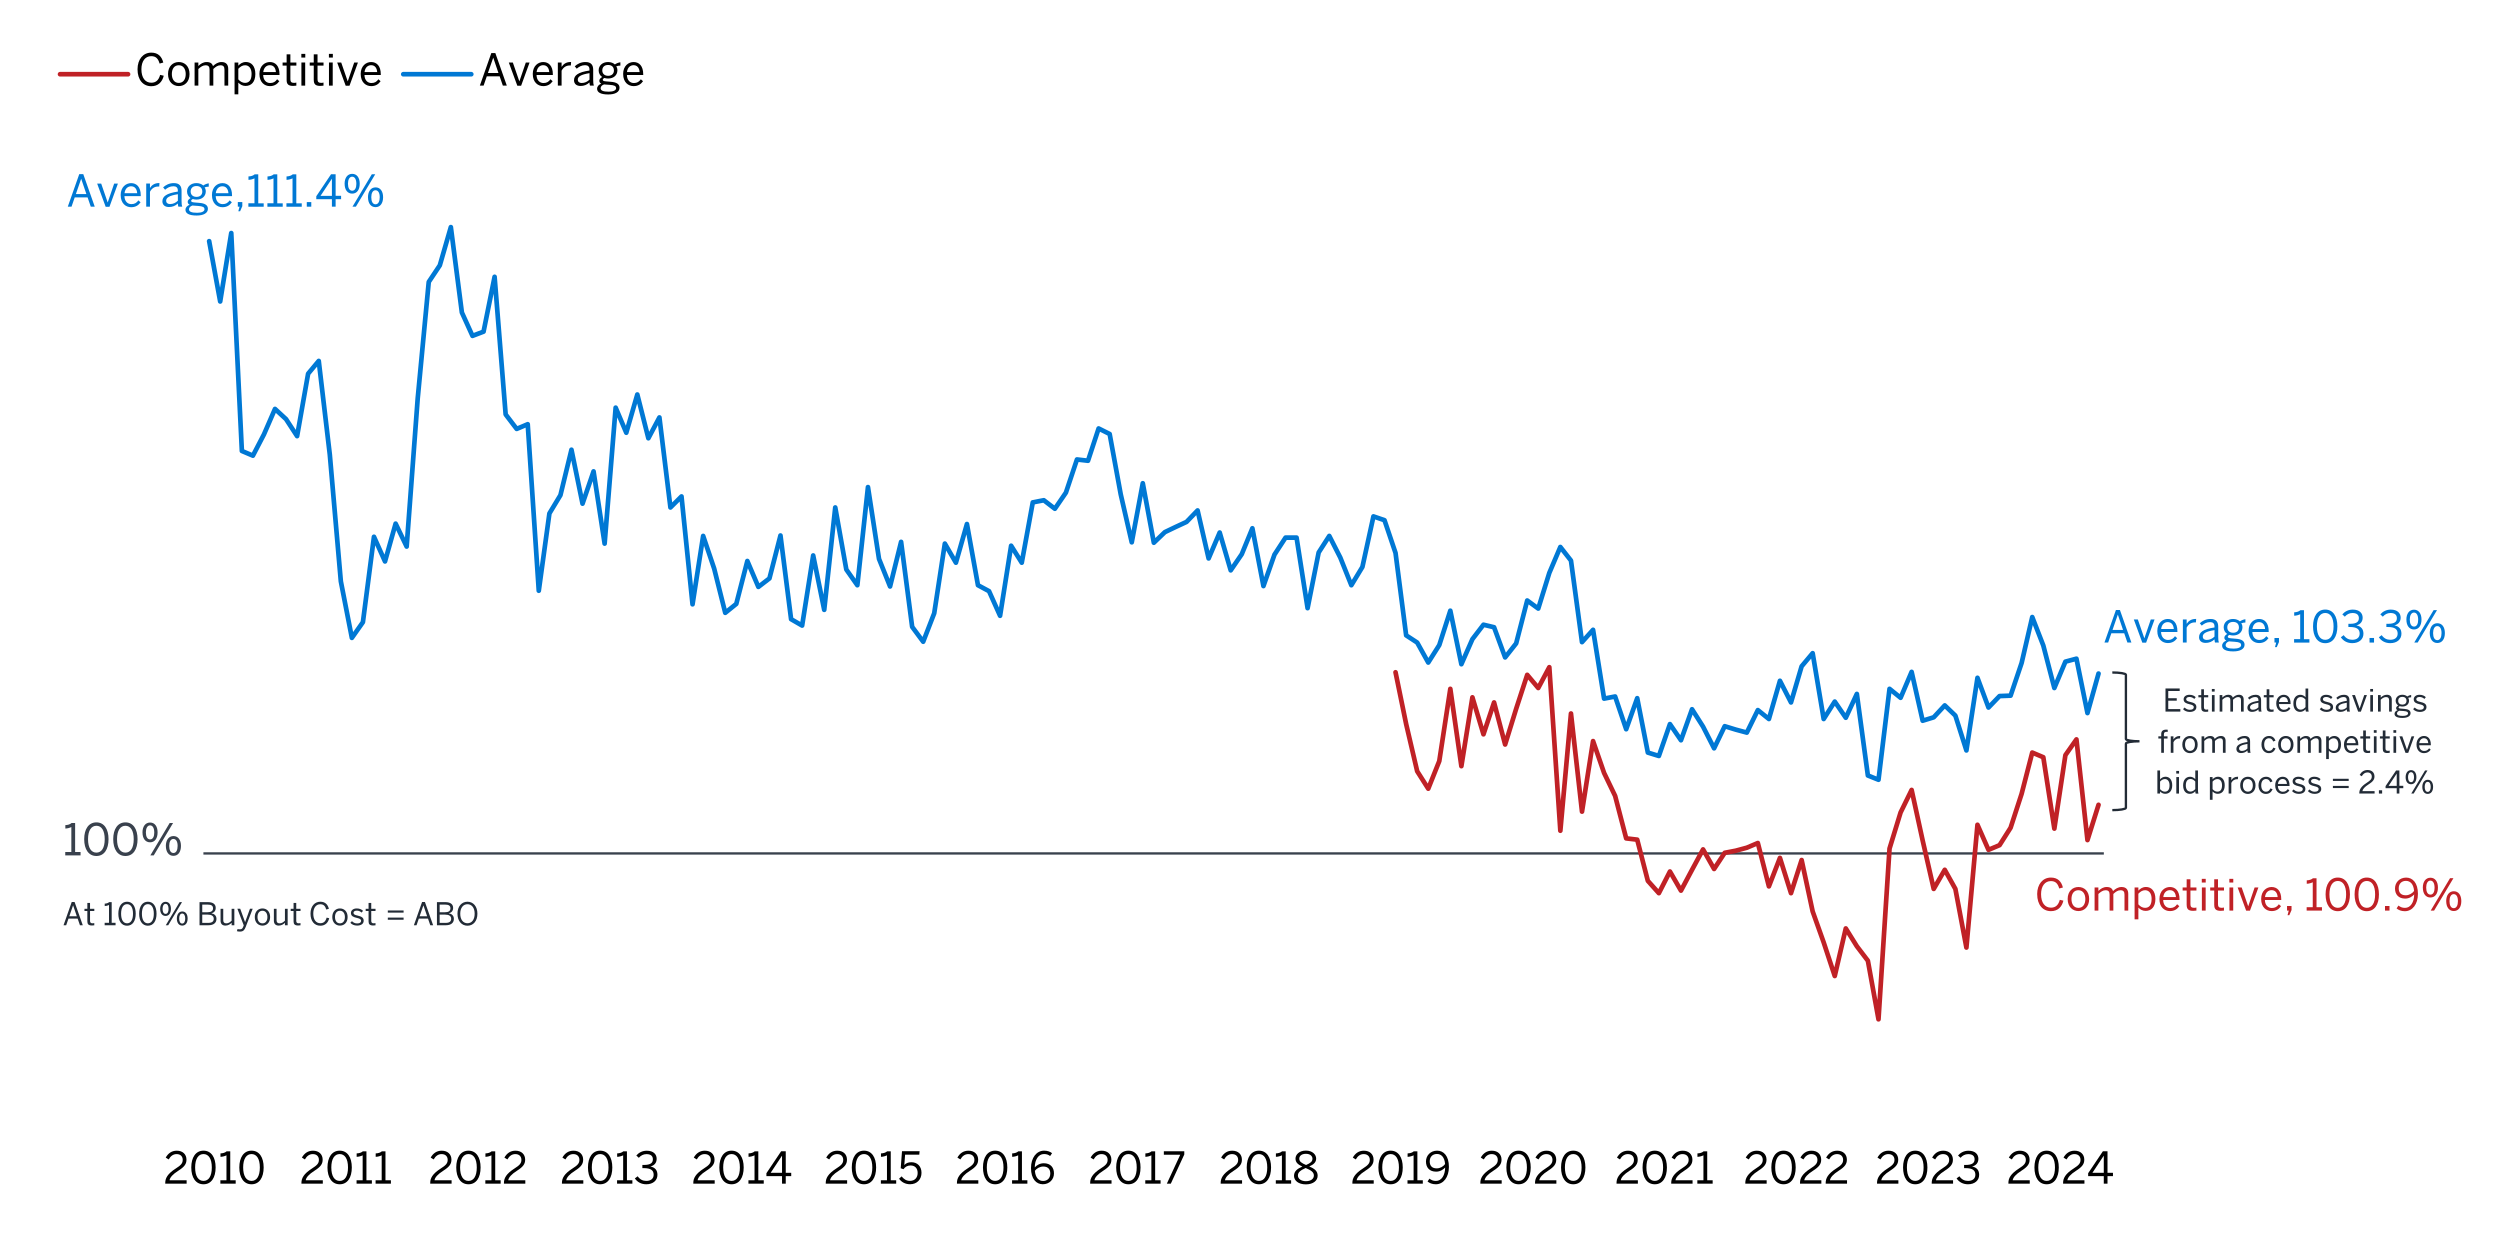<?xml version="1.0" encoding="UTF-8"?><svg id="uuid-5670ee4e-d424-4391-bcef-994c2aa285de" xmlns="http://www.w3.org/2000/svg" viewBox="0 0 800 397.17"><defs><style>.uuid-75246f08-db9e-45aa-b294-c77d3d8e44f5{fill:#000;}.uuid-75246f08-db9e-45aa-b294-c77d3d8e44f5,.uuid-5e946639-e46e-4c12-89fe-ebc7183fd187,.uuid-874ccc06-6a9b-46c1-abab-f1719012a7c6,.uuid-9fc8b71e-a5e9-4397-81d7-fea01a1e9d1a,.uuid-57e298bc-d6c6-4718-a52f-c3048ad5c71d{stroke-width:0px;}.uuid-5e946639-e46e-4c12-89fe-ebc7183fd187{fill:#222b36;}.uuid-bd5af453-4dda-4f7d-9a7e-a6950c001b0b{stroke:#0078d4;}.uuid-bd5af453-4dda-4f7d-9a7e-a6950c001b0b,.uuid-97c6eea6-c23f-4841-a9ad-03dcf0de8d67{stroke-linecap:round;stroke-width:1.5px;}.uuid-bd5af453-4dda-4f7d-9a7e-a6950c001b0b,.uuid-97c6eea6-c23f-4841-a9ad-03dcf0de8d67,.uuid-a3f3e741-6290-4f84-be83-fe48310aa812,.uuid-8a931266-15c4-46a9-a3ce-9f5faad602e1{fill:none;}.uuid-bd5af453-4dda-4f7d-9a7e-a6950c001b0b,.uuid-97c6eea6-c23f-4841-a9ad-03dcf0de8d67,.uuid-8a931266-15c4-46a9-a3ce-9f5faad602e1{stroke-linejoin:round;}.uuid-874ccc06-6a9b-46c1-abab-f1719012a7c6{fill:#c02126;}.uuid-97c6eea6-c23f-4841-a9ad-03dcf0de8d67{stroke:#c02126;}.uuid-9fc8b71e-a5e9-4397-81d7-fea01a1e9d1a{fill:#0078d4;}.uuid-a3f3e741-6290-4f84-be83-fe48310aa812{stroke:#222b36;stroke-miterlimit:8;}.uuid-a3f3e741-6290-4f84-be83-fe48310aa812,.uuid-8a931266-15c4-46a9-a3ce-9f5faad602e1{stroke-width:.75px;}.uuid-8a931266-15c4-46a9-a3ce-9f5faad602e1{stroke:#39414d;}.uuid-57e298bc-d6c6-4718-a52f-c3048ad5c71d{fill:#39414d;}</style></defs><line class="uuid-8a931266-15c4-46a9-a3ce-9f5faad602e1" x1="65.09" y1="273.1" x2="673.23" y2="273.1"/><polyline class="uuid-97c6eea6-c23f-4841-a9ad-03dcf0de8d67" points="446.57 215.13 449.97 231.71 453.5 246.8 457.04 252.38 460.57 243.54 464.1 220.43 467.64 245.17 471.17 223.15 474.71 234.98 478.1 224.78 481.64 238.24 485.17 226.82 488.71 215.95 492.24 220.16 495.78 213.5 499.31 265.83 502.71 228.32 506.24 259.72 509.78 237.15 513.31 247.35 516.84 254.69 520.38 268.28 523.91 268.69 527.31 281.87 530.84 285.81 534.38 278.88 537.91 285 541.45 278.34 544.98 271.81 548.51 278.07 551.91 272.9 555.45 272.22 558.98 271.27 562.51 269.77 566.05 283.64 569.58 274.53 573.12 285.81 576.52 275.21 580.05 291.66 583.58 301.58 587.12 312.32 590.65 297.1 594.19 302.8 597.72 307.43 601.12 326.18 604.65 271.54 608.19 259.99 611.72 252.78 615.25 268.96 618.79 284.45 622.32 278.34 625.72 284.45 629.25 303.21 632.79 263.93 636.32 271.95 639.86 270.45 643.39 264.88 646.92 254.01 650.32 240.82 653.86 242.32 657.39 265.15 660.93 241.64 664.46 236.61 667.99 268.82 671.53 257.54"/><polyline class="uuid-bd5af453-4dda-4f7d-9a7e-a6950c001b0b" points="66.93 77.17 70.46 96.47 74 74.58 77.4 144.31 80.93 145.81 84.46 139.01 88 130.86 91.53 134.12 95.07 139.56 98.6 119.58 102 115.5 105.53 145.4 109.07 186.04 112.6 204.12 116.13 199.09 119.67 171.77 123.2 179.66 126.6 167.56 130.13 174.9 133.67 127.46 137.2 90.22 140.74 84.91 144.27 72.68 147.8 100 151.2 107.48 154.74 106.12 158.27 88.58 161.81 132.62 165.34 137.25 168.87 135.75 172.41 189.03 175.81 164.3 179.34 158.45 182.87 143.91 186.41 161.17 189.94 150.84 193.48 173.95 197.01 130.45 200.41 138.47 203.94 126.24 207.48 140.24 211.01 133.58 214.54 162.39 218.08 158.86 221.61 193.38 225.01 171.5 228.54 181.97 232.08 196.1 235.61 193.25 239.15 179.52 242.68 187.81 246.22 185.09 249.75 171.36 253.15 198.14 256.68 200.18 260.22 177.75 263.75 195.15 267.28 162.39 270.82 182.24 274.35 187.27 277.75 155.87 281.28 178.84 284.82 187.67 288.35 173.4 291.89 200.59 295.42 205.35 298.95 196.24 302.35 173.95 305.89 180.06 309.42 167.69 312.95 187.27 316.49 189.17 320.02 197.05 323.56 174.63 326.96 180.06 330.49 160.76 334.02 160.08 337.56 162.8 341.09 157.64 344.63 147.03 348.16 147.44 351.56 137.11 355.09 138.88 358.63 158.18 362.16 173.54 365.69 154.64 369.23 173.67 372.76 170.28 376.16 168.65 379.69 167.01 383.23 163.34 386.76 178.7 390.3 170.41 393.83 182.51 397.36 177.34 400.76 169.05 404.3 187.54 407.83 177.48 411.37 172.04 414.9 172.04 418.43 194.61 421.97 176.8 425.37 171.5 428.9 178.43 432.43 187.27 435.97 181.42 439.5 165.25 443.04 166.47 446.57 176.94 449.97 203.31 453.5 205.62 457.04 212.01 460.57 206.43 464.1 195.42 467.64 212.55 471.17 204.53 474.71 199.91 478.1 200.72 481.64 210.37 485.17 205.89 488.71 192.16 492.24 194.74 495.78 183.33 499.31 175.03 502.71 179.38 506.24 205.48 509.78 201.54 513.31 223.56 516.84 222.88 520.38 233.35 523.91 223.42 527.31 240.82 530.84 241.91 534.38 231.71 537.91 236.88 541.45 226.96 544.98 232.53 548.51 239.46 551.91 232.39 555.45 233.48 558.98 234.43 562.51 227.23 566.05 230.08 569.58 217.85 573.12 224.78 576.52 213.23 580.05 209.02 583.58 230.08 587.12 224.51 590.65 229.68 594.19 222.06 597.72 248.16 601.12 249.52 604.65 220.43 608.19 223.29 611.72 215 615.25 230.63 618.79 229.54 622.32 225.73 625.72 229 629.25 240.14 632.79 216.9 636.32 226.41 639.86 222.74 643.39 222.61 646.92 212.14 650.32 197.46 653.86 206.57 657.39 220.16 660.93 211.73 664.46 210.78 667.99 228.18 671.53 215.54"/><path class="uuid-874ccc06-6a9b-46c1-abab-f1719012a7c6" d="M651.89,286.16c0-3.24,1.81-5.34,4.4-5.34,2.2,0,3.36,1.27,3.84,3.18l-1.18.32c-.45-1.57-1.16-2.37-2.67-2.37-1.93,0-3.14,1.62-3.14,4.19,0,2.75,1.23,4.31,3.17,4.31,1.47,0,2.38-.83,2.82-2.51l1.16.27c-.5,2.04-1.82,3.36-3.99,3.36-2.63,0-4.4-2.03-4.4-5.42Z"/><path class="uuid-874ccc06-6a9b-46c1-abab-f1719012a7c6" d="M661.65,287.69c0-2.55,1.62-3.85,3.45-3.85s3.43,1.3,3.43,3.85-1.62,3.85-3.43,3.85-3.45-1.32-3.45-3.85ZM667.31,287.69c0-1.54-.74-2.82-2.21-2.82s-2.23,1.15-2.23,2.82c0,1.57.73,2.83,2.23,2.83,1.4,0,2.21-1.13,2.21-2.83Z"/><path class="uuid-874ccc06-6a9b-46c1-abab-f1719012a7c6" d="M670.27,291.39v-7.4h1.21v1.12c.7-.7,1.55-1.27,2.66-1.27,1.25,0,1.78.53,2.03,1.3.71-.7,1.62-1.3,2.73-1.3,1.51,0,2.14.88,2.14,2.21v5.34h-1.2v-5.07c0-.98-.32-1.44-1.29-1.44-.83,0-1.51.46-2.28,1.19v5.32h-1.2v-5.07c0-.98-.32-1.44-1.29-1.44-.81,0-1.51.46-2.3,1.19v5.32h-1.21Z"/><path class="uuid-874ccc06-6a9b-46c1-abab-f1719012a7c6" d="M683.07,294.19v-10.2h1.21v1.02c.56-.62,1.33-1.18,2.44-1.18,1.69,0,3.01,1.26,3.01,3.84s-1.33,3.82-3.14,3.82c-.91,0-1.68-.41-2.31-1.06v3.75h-1.21ZM688.52,287.69c0-1.89-.9-2.82-2.09-2.82-.85,0-1.54.46-2.16,1.13v3.39c.64.73,1.36,1.12,2.14,1.12,1.29,0,2.1-.87,2.1-2.83Z"/><path class="uuid-874ccc06-6a9b-46c1-abab-f1719012a7c6" d="M691.02,287.69c0-2.69,1.79-3.85,3.35-3.85,1.75,0,3.08,1.23,3.08,3.91v.25h-5.23c.04,1.67,1.01,2.56,2.23,2.56,1.06,0,1.67-.43,2.23-1.2l.7.62c-.69.98-1.62,1.57-3.01,1.57-1.75,0-3.35-1.27-3.35-3.85ZM696.3,287.06c-.1-1.32-.73-2.21-1.95-2.21-1,0-1.93.69-2.1,2.21h4.05Z"/><path class="uuid-874ccc06-6a9b-46c1-abab-f1719012a7c6" d="M699.73,289.59v-4.61h-1.29v-.99h1.29v-2.63h1.21v2.63h1.92v.99h-1.92v4.34c0,.78.25,1.18,1.15,1.18.27,0,.56-.04.76-.1v.99c-.21.04-.67.08-1.05.08-1.55,0-2.06-.6-2.06-1.89Z"/><path class="uuid-874ccc06-6a9b-46c1-abab-f1719012a7c6" d="M704.57,282.41v-1.18h1.26v1.18h-1.26ZM704.6,291.39v-7.4h1.21v7.4h-1.21Z"/><path class="uuid-874ccc06-6a9b-46c1-abab-f1719012a7c6" d="M708.55,289.59v-4.61h-1.29v-.99h1.29v-2.63h1.21v2.63h1.92v.99h-1.92v4.34c0,.78.25,1.18,1.15,1.18.27,0,.56-.04.76-.1v.99c-.21.04-.67.08-1.05.08-1.55,0-2.06-.6-2.06-1.89Z"/><path class="uuid-874ccc06-6a9b-46c1-abab-f1719012a7c6" d="M713.39,282.41v-1.18h1.26v1.18h-1.26ZM713.42,291.39v-7.4h1.21v7.4h-1.21Z"/><path class="uuid-874ccc06-6a9b-46c1-abab-f1719012a7c6" d="M718.77,291.41l-2.72-7.42h1.29l2.07,6h.03l2.04-6h1.21l-2.7,7.42h-1.22Z"/><path class="uuid-874ccc06-6a9b-46c1-abab-f1719012a7c6" d="M723.57,287.69c0-2.69,1.79-3.85,3.35-3.85,1.75,0,3.08,1.23,3.08,3.91v.25h-5.23c.04,1.67,1.01,2.56,2.23,2.56,1.06,0,1.67-.43,2.23-1.2l.7.62c-.69.98-1.62,1.57-3.01,1.57-1.75,0-3.35-1.27-3.35-3.85ZM728.85,287.06c-.1-1.32-.73-2.21-1.95-2.21-1,0-1.93.69-2.1,2.21h4.05Z"/><path class="uuid-874ccc06-6a9b-46c1-abab-f1719012a7c6" d="M732.02,292.86l.38-1.47h-.55v-1.47h1.44v1.3l-.71,1.64h-.56Z"/><path class="uuid-874ccc06-6a9b-46c1-abab-f1719012a7c6" d="M738.13,291.39v-1.09h1.95v-7.98c-.5.27-1.32.48-1.92.48v-1.09c.8-.03,1.51-.24,1.98-.67h1.15v9.27h1.74v1.09h-4.89Z"/><path class="uuid-874ccc06-6a9b-46c1-abab-f1719012a7c6" d="M744.19,286.2c0-3.24,1.43-5.38,3.91-5.38s3.88,2.14,3.88,5.38-1.39,5.38-3.88,5.38-3.91-2.14-3.91-5.38ZM750.76,286.2c0-2.82-1.04-4.29-2.66-4.29s-2.68,1.47-2.68,4.29,1.04,4.3,2.68,4.3,2.66-1.48,2.66-4.3Z"/><path class="uuid-874ccc06-6a9b-46c1-abab-f1719012a7c6" d="M753.47,286.2c0-3.24,1.43-5.38,3.91-5.38s3.88,2.14,3.88,5.38-1.39,5.38-3.88,5.38-3.91-2.14-3.91-5.38ZM760.04,286.2c0-2.82-1.04-4.29-2.66-4.29s-2.68,1.47-2.68,4.29,1.04,4.3,2.68,4.3,2.66-1.48,2.66-4.3Z"/><path class="uuid-874ccc06-6a9b-46c1-abab-f1719012a7c6" d="M763.2,291.39v-1.47h1.44v1.47h-1.44Z"/><path class="uuid-874ccc06-6a9b-46c1-abab-f1719012a7c6" d="M766.91,290.69l.6-.91c.56.43,1.13.74,2.09.74,1.79,0,2.91-1.82,2.94-4.29-.67.7-1.62,1.32-2.89,1.32-2.1,0-3.25-1.3-3.25-3.25s1.49-3.47,3.57-3.47,3.77,1.67,3.77,5.2c0,3.33-1.78,5.56-4.19,5.56-1.19,0-2.07-.41-2.65-.9ZM772.51,285.12c-.18-2.27-1.25-3.24-2.61-3.24s-2.31.87-2.31,2.38c0,1.29.63,2.23,2.25,2.23,1.08,0,2.09-.6,2.66-1.37Z"/><path class="uuid-874ccc06-6a9b-46c1-abab-f1719012a7c6" d="M775.3,284.06c0-1.95.95-3.19,2.44-3.19s2.4,1.23,2.4,3.15-.88,3.18-2.41,3.18-2.42-1.27-2.42-3.14ZM779.06,284.05c0-1.37-.48-2.26-1.34-2.26s-1.34.94-1.34,2.23c0,1.37.46,2.26,1.36,2.26s1.33-.94,1.33-2.23ZM777.82,291.39l6.19-10.37h1.09l-6.19,10.37h-1.09ZM782.78,288.39c0-1.95.95-3.19,2.44-3.19s2.4,1.23,2.4,3.15-.9,3.18-2.42,3.18-2.41-1.29-2.41-3.14ZM786.54,288.36c0-1.37-.48-2.24-1.36-2.24s-1.34.94-1.34,2.23c0,1.37.46,2.27,1.36,2.27s1.34-.97,1.34-2.25Z"/><path class="uuid-9fc8b71e-a5e9-4397-81d7-fea01a1e9d1a" d="M21.69,66.14l3.67-10.41h1.29l3.67,10.41h-1.27l-1.02-2.97h-4.12l-1.02,2.97h-1.19ZM24.28,62.1h3.36l-1.65-4.86h-.03l-1.68,4.86Z"/><path class="uuid-9fc8b71e-a5e9-4397-81d7-fea01a1e9d1a" d="M33.81,66.17l-2.72-7.42h1.29l2.07,6h.03l2.05-6h1.2l-2.7,7.42h-1.22Z"/><path class="uuid-9fc8b71e-a5e9-4397-81d7-fea01a1e9d1a" d="M38.61,62.45c0-2.69,1.79-3.85,3.35-3.85,1.75,0,3.08,1.23,3.08,3.91v.25h-5.22c.04,1.67,1.01,2.56,2.23,2.56,1.06,0,1.67-.43,2.23-1.2l.7.62c-.69.98-1.62,1.57-3.01,1.57-1.75,0-3.35-1.27-3.35-3.85ZM43.9,61.82c-.1-1.32-.73-2.21-1.95-2.21-.99,0-1.93.69-2.1,2.21h4.05Z"/><path class="uuid-9fc8b71e-a5e9-4397-81d7-fea01a1e9d1a" d="M46.79,66.14v-7.4h1.2v1.37h.03c.55-.85,1.41-1.53,2.86-1.53h.15l-.08,1.12s-.31-.01-.35-.01c-1.18,0-2.06.62-2.61,1.67v4.78h-1.2Z"/><path class="uuid-9fc8b71e-a5e9-4397-81d7-fea01a1e9d1a" d="M51.97,64.39c0-1.5,1.27-2.56,4.94-3.08v-.34c0-.92-.49-1.37-1.4-1.37-1.12,0-1.95.49-2.68,1.12l-.63-.76c.85-.78,1.96-1.37,3.43-1.37,1.77,0,2.47.92,2.47,2.47v3.26c0,.9.06,1.44.21,1.82h-1.23c-.1-.31-.17-.6-.17-1.02-.83.77-1.75,1.13-2.86,1.13-1.27,0-2.09-.67-2.09-1.86ZM56.92,64.22v-2.07c-2.82.45-3.75,1.13-3.75,2.06,0,.71.48,1.09,1.25,1.09.98,0,1.82-.41,2.51-1.08Z"/><path class="uuid-9fc8b71e-a5e9-4397-81d7-fea01a1e9d1a" d="M59.35,67.15c0-.76.52-1.32,1.34-1.64-.42-.2-.63-.5-.63-.94,0-.48.39-.88.92-1.19-.71-.46-1.13-1.21-1.13-2.13,0-1.55,1.25-2.66,3.01-2.66.91,0,1.67.31,2.19.77.45-.34,1.15-.62,1.75-.69v1.06c-.41,0-.9.07-1.33.24.24.34.38.77.38,1.27,0,1.6-1.26,2.63-2.98,2.63-.43,0-.8-.07-1.18-.18-.31.14-.52.32-.52.57,0,.31.24.45,1.02.52l1.51.13c1.88.13,2.83.73,2.83,1.92,0,1.4-1.47,2.14-3.61,2.14-2.49,0-3.57-.71-3.57-1.83ZM65.43,66.96c0-.66-.49-.95-2.04-1.06l-1.4-.1c-.14-.01-.28-.03-.42-.04-.71.25-1.09.71-1.09,1.22,0,.74.77,1.11,2.61,1.11,1.47,0,2.35-.45,2.35-1.12ZM64.73,61.28c0-1.08-.67-1.75-1.86-1.75s-1.86.69-1.86,1.75.74,1.72,1.88,1.72,1.85-.66,1.85-1.72Z"/><path class="uuid-9fc8b71e-a5e9-4397-81d7-fea01a1e9d1a" d="M67.82,62.45c0-2.69,1.79-3.85,3.35-3.85,1.75,0,3.08,1.23,3.08,3.91v.25h-5.22c.04,1.67,1.01,2.56,2.23,2.56,1.06,0,1.67-.43,2.23-1.2l.7.62c-.69.98-1.62,1.57-3.01,1.57-1.75,0-3.35-1.27-3.35-3.85ZM73.1,61.82c-.1-1.32-.73-2.21-1.95-2.21-.99,0-1.93.69-2.1,2.21h4.05Z"/><path class="uuid-9fc8b71e-a5e9-4397-81d7-fea01a1e9d1a" d="M76.27,67.61l.38-1.47h-.55v-1.47h1.44v1.3l-.71,1.64h-.56Z"/><path class="uuid-9fc8b71e-a5e9-4397-81d7-fea01a1e9d1a" d="M79.48,66.14v-1.09h1.95v-7.98c-.5.27-1.32.48-1.92.48v-1.09c.8-.03,1.51-.24,1.98-.67h1.15v9.27h1.74v1.09h-4.89Z"/><path class="uuid-9fc8b71e-a5e9-4397-81d7-fea01a1e9d1a" d="M85.57,66.14v-1.09h1.95v-7.98c-.5.27-1.32.48-1.92.48v-1.09c.8-.03,1.51-.24,1.98-.67h1.15v9.27h1.74v1.09h-4.89Z"/><path class="uuid-9fc8b71e-a5e9-4397-81d7-fea01a1e9d1a" d="M91.66,66.14v-1.09h1.95v-7.98c-.5.27-1.32.48-1.92.48v-1.09c.8-.03,1.51-.24,1.98-.67h1.15v9.27h1.74v1.09h-4.89Z"/><path class="uuid-9fc8b71e-a5e9-4397-81d7-fea01a1e9d1a" d="M98.17,66.14v-1.47h1.44v1.47h-1.44Z"/><path class="uuid-9fc8b71e-a5e9-4397-81d7-fea01a1e9d1a" d="M106.21,66.14v-2.4h-5v-.94l4.72-7.03h1.47v6.89h1.75v1.08h-1.75v2.4h-1.19ZM102.57,62.67h3.64v-5.45h-.03l-3.61,5.45Z"/><path class="uuid-9fc8b71e-a5e9-4397-81d7-fea01a1e9d1a" d="M110.27,58.82c0-1.95.95-3.19,2.44-3.19s2.4,1.23,2.4,3.15-.88,3.18-2.41,3.18-2.42-1.27-2.42-3.14ZM114.03,58.8c0-1.37-.48-2.26-1.34-2.26s-1.34.94-1.34,2.23c0,1.37.46,2.26,1.36,2.26s1.33-.94,1.33-2.23ZM112.79,66.14l6.19-10.37h1.09l-6.19,10.37h-1.09ZM117.75,63.15c0-1.95.95-3.19,2.44-3.19s2.4,1.23,2.4,3.15-.9,3.18-2.42,3.18-2.41-1.29-2.41-3.14ZM121.51,63.12c0-1.37-.48-2.24-1.36-2.24s-1.34.94-1.34,2.23c0,1.37.46,2.27,1.36,2.27s1.34-.97,1.34-2.25Z"/><path class="uuid-9fc8b71e-a5e9-4397-81d7-fea01a1e9d1a" d="M673.42,205.62l3.67-10.41h1.29l3.67,10.41h-1.28l-1.02-2.97h-4.12l-1.02,2.97h-1.19ZM676.01,201.57h3.36l-1.65-4.86h-.03l-1.68,4.86Z"/><path class="uuid-9fc8b71e-a5e9-4397-81d7-fea01a1e9d1a" d="M685.54,205.65l-2.72-7.42h1.29l2.07,6h.03l2.04-6h1.21l-2.7,7.42h-1.22Z"/><path class="uuid-9fc8b71e-a5e9-4397-81d7-fea01a1e9d1a" d="M690.34,201.92c0-2.69,1.79-3.85,3.35-3.85,1.75,0,3.08,1.23,3.08,3.91v.25h-5.23c.04,1.67,1.01,2.56,2.23,2.56,1.06,0,1.67-.43,2.23-1.2l.7.62c-.69.98-1.62,1.57-3.01,1.57-1.75,0-3.35-1.27-3.35-3.85ZM695.62,201.29c-.1-1.32-.73-2.21-1.95-2.21-1,0-1.93.69-2.1,2.21h4.05Z"/><path class="uuid-9fc8b71e-a5e9-4397-81d7-fea01a1e9d1a" d="M698.52,205.62v-7.4h1.21v1.37h.03c.55-.85,1.42-1.53,2.86-1.53h.15l-.08,1.12s-.31-.01-.35-.01c-1.18,0-2.06.62-2.61,1.67v4.78h-1.21Z"/><path class="uuid-9fc8b71e-a5e9-4397-81d7-fea01a1e9d1a" d="M703.7,203.87c0-1.5,1.27-2.56,4.94-3.08v-.34c0-.92-.49-1.37-1.4-1.37-1.12,0-1.95.49-2.68,1.12l-.63-.76c.85-.78,1.96-1.37,3.43-1.37,1.77,0,2.47.92,2.47,2.47v3.26c0,.9.06,1.44.21,1.82h-1.23c-.1-.31-.17-.6-.17-1.02-.83.77-1.75,1.13-2.86,1.13-1.27,0-2.09-.67-2.09-1.86ZM708.64,203.7v-2.07c-2.82.45-3.75,1.13-3.75,2.06,0,.71.48,1.09,1.25,1.09.98,0,1.82-.41,2.51-1.08Z"/><path class="uuid-9fc8b71e-a5e9-4397-81d7-fea01a1e9d1a" d="M711.08,206.63c0-.76.52-1.32,1.34-1.64-.42-.2-.63-.5-.63-.94,0-.48.39-.88.92-1.19-.71-.46-1.13-1.21-1.13-2.13,0-1.55,1.25-2.66,3.01-2.66.91,0,1.67.31,2.19.77.45-.34,1.15-.62,1.75-.69v1.06c-.41,0-.9.07-1.33.24.24.34.38.77.38,1.27,0,1.6-1.26,2.63-2.98,2.63-.43,0-.8-.07-1.18-.18-.31.14-.52.32-.52.57,0,.31.24.45,1.02.52l1.51.13c1.88.13,2.83.73,2.83,1.92,0,1.4-1.47,2.14-3.61,2.14-2.49,0-3.57-.71-3.57-1.83ZM717.15,206.43c0-.66-.49-.95-2.04-1.06l-1.4-.1c-.14-.01-.28-.03-.42-.04-.71.25-1.09.71-1.09,1.22,0,.74.77,1.11,2.61,1.11,1.47,0,2.35-.45,2.35-1.12ZM716.45,200.76c0-1.08-.67-1.75-1.86-1.75s-1.86.69-1.86,1.75.74,1.72,1.88,1.72,1.85-.66,1.85-1.72Z"/><path class="uuid-9fc8b71e-a5e9-4397-81d7-fea01a1e9d1a" d="M719.55,201.92c0-2.69,1.79-3.85,3.35-3.85,1.75,0,3.08,1.23,3.08,3.91v.25h-5.23c.04,1.67,1.01,2.56,2.23,2.56,1.06,0,1.67-.43,2.23-1.2l.7.62c-.69.98-1.62,1.57-3.01,1.57-1.75,0-3.35-1.27-3.35-3.85ZM724.83,201.29c-.1-1.32-.73-2.21-1.95-2.21-1,0-1.93.69-2.1,2.21h4.05Z"/><path class="uuid-9fc8b71e-a5e9-4397-81d7-fea01a1e9d1a" d="M728,207.09l.38-1.47h-.55v-1.47h1.44v1.3l-.71,1.64h-.56Z"/><path class="uuid-9fc8b71e-a5e9-4397-81d7-fea01a1e9d1a" d="M734.11,205.62v-1.09h1.95v-7.98c-.5.27-1.32.48-1.92.48v-1.09c.8-.03,1.51-.24,1.98-.67h1.15v9.27h1.74v1.09h-4.89Z"/><path class="uuid-9fc8b71e-a5e9-4397-81d7-fea01a1e9d1a" d="M740.17,200.44c0-3.24,1.43-5.38,3.91-5.38s3.88,2.14,3.88,5.38-1.39,5.38-3.88,5.38-3.91-2.14-3.91-5.38ZM746.74,200.44c0-2.82-1.04-4.29-2.66-4.29s-2.68,1.47-2.68,4.29,1.04,4.3,2.68,4.3,2.66-1.48,2.66-4.3Z"/><path class="uuid-9fc8b71e-a5e9-4397-81d7-fea01a1e9d1a" d="M749.08,203.92l.9-.67c.74,1.06,1.67,1.48,2.76,1.48,1.44,0,2.35-.73,2.35-1.96,0-1.44-.91-2.13-3.19-2.13h-.42v-1.02h.49c2.14,0,2.87-.66,2.87-1.81,0-.98-.59-1.65-2.06-1.65-1,0-1.83.46-2.44,1.18l-.8-.74c.77-.9,1.92-1.53,3.33-1.53,2.2,0,3.18,1.18,3.18,2.59,0,1.3-.77,2.17-2.02,2.45,1.54.31,2.27,1.22,2.27,2.69,0,1.75-1.39,3.01-3.57,3.01-1.56,0-2.86-.67-3.66-1.89Z"/><path class="uuid-9fc8b71e-a5e9-4397-81d7-fea01a1e9d1a" d="M758.25,205.62v-1.47h1.44v1.47h-1.44Z"/><path class="uuid-9fc8b71e-a5e9-4397-81d7-fea01a1e9d1a" d="M761.24,203.92l.9-.67c.74,1.06,1.67,1.48,2.76,1.48,1.44,0,2.35-.73,2.35-1.96,0-1.44-.91-2.13-3.19-2.13h-.42v-1.02h.49c2.14,0,2.87-.66,2.87-1.81,0-.98-.59-1.65-2.06-1.65-1,0-1.83.46-2.44,1.18l-.8-.74c.77-.9,1.92-1.53,3.33-1.53,2.2,0,3.18,1.18,3.18,2.59,0,1.3-.77,2.17-2.02,2.45,1.54.31,2.27,1.22,2.27,2.69,0,1.75-1.39,3.01-3.57,3.01-1.55,0-2.86-.67-3.66-1.89Z"/><path class="uuid-9fc8b71e-a5e9-4397-81d7-fea01a1e9d1a" d="M770.04,198.29c0-1.95.95-3.19,2.44-3.19s2.4,1.23,2.4,3.15-.88,3.18-2.41,3.18-2.42-1.27-2.42-3.14ZM773.81,198.28c0-1.37-.48-2.26-1.34-2.26s-1.34.94-1.34,2.23c0,1.37.46,2.26,1.36,2.26s1.33-.94,1.33-2.23ZM772.56,205.62l6.19-10.37h1.09l-6.19,10.37h-1.09ZM777.52,202.62c0-1.95.95-3.19,2.44-3.19s2.4,1.23,2.4,3.15-.9,3.18-2.42,3.18-2.41-1.29-2.41-3.14ZM781.29,202.59c0-1.37-.48-2.24-1.36-2.24s-1.34.94-1.34,2.23c0,1.37.46,2.27,1.36,2.27s1.34-.97,1.34-2.25Z"/><path class="uuid-75246f08-db9e-45aa-b294-c77d3d8e44f5" d="M52.88,378.77v-.22c0-1.5.67-2.9,3.4-4.65,1.56-.99,2.19-1.62,2.19-2.73s-.71-1.86-1.95-1.86c-1.06,0-1.92.59-2.54,1.71l-.95-.59c.76-1.37,1.93-2.21,3.54-2.21,1.92,0,3.1,1.18,3.1,2.87,0,1.36-.62,2.28-2.61,3.54-1.81,1.15-2.69,2.17-2.8,3.05h5.46v1.09h-6.85Z"/><path class="uuid-75246f08-db9e-45aa-b294-c77d3d8e44f5" d="M61.21,373.59c0-3.24,1.43-5.38,3.91-5.38s3.88,2.14,3.88,5.38-1.39,5.38-3.88,5.38-3.91-2.14-3.91-5.38ZM67.78,373.59c0-2.82-1.04-4.29-2.66-4.29s-2.68,1.47-2.68,4.29,1.04,4.3,2.68,4.3,2.66-1.48,2.66-4.3Z"/><path class="uuid-75246f08-db9e-45aa-b294-c77d3d8e44f5" d="M70.52,378.77v-1.09h1.95v-7.98c-.5.27-1.32.48-1.92.48v-1.09c.8-.03,1.51-.24,1.98-.67h1.15v9.27h1.74v1.09h-4.89Z"/><path class="uuid-75246f08-db9e-45aa-b294-c77d3d8e44f5" d="M76.58,373.59c0-3.24,1.43-5.38,3.91-5.38s3.88,2.14,3.88,5.38-1.39,5.38-3.88,5.38-3.91-2.14-3.91-5.38ZM83.15,373.59c0-2.82-1.04-4.29-2.66-4.29s-2.68,1.47-2.68,4.29,1.04,4.3,2.68,4.3,2.66-1.48,2.66-4.3Z"/><path class="uuid-75246f08-db9e-45aa-b294-c77d3d8e44f5" d="M96.46,378.77v-.22c0-1.5.67-2.9,3.4-4.65,1.56-.99,2.19-1.62,2.19-2.73s-.71-1.86-1.95-1.86c-1.06,0-1.92.59-2.54,1.71l-.95-.59c.76-1.37,1.93-2.21,3.54-2.21,1.92,0,3.1,1.18,3.1,2.87,0,1.36-.62,2.28-2.61,3.54-1.81,1.15-2.69,2.17-2.8,3.05h5.46v1.09h-6.85Z"/><path class="uuid-75246f08-db9e-45aa-b294-c77d3d8e44f5" d="M104.79,373.59c0-3.24,1.43-5.38,3.91-5.38s3.88,2.14,3.88,5.38-1.39,5.38-3.88,5.38-3.91-2.14-3.91-5.38ZM111.36,373.59c0-2.82-1.04-4.29-2.66-4.29s-2.68,1.47-2.68,4.29,1.04,4.3,2.68,4.3,2.66-1.48,2.66-4.3Z"/><path class="uuid-75246f08-db9e-45aa-b294-c77d3d8e44f5" d="M114.1,378.77v-1.09h1.95v-7.98c-.5.27-1.32.48-1.92.48v-1.09c.8-.03,1.51-.24,1.98-.67h1.15v9.27h1.74v1.09h-4.89Z"/><path class="uuid-75246f08-db9e-45aa-b294-c77d3d8e44f5" d="M120.19,378.77v-1.09h1.95v-7.98c-.5.27-1.32.48-1.92.48v-1.09c.8-.03,1.51-.24,1.98-.67h1.15v9.27h1.74v1.09h-4.89Z"/><path class="uuid-75246f08-db9e-45aa-b294-c77d3d8e44f5" d="M137.67,378.77v-.22c0-1.5.67-2.9,3.4-4.65,1.56-.99,2.19-1.62,2.19-2.73s-.71-1.86-1.95-1.86c-1.06,0-1.92.59-2.54,1.71l-.95-.59c.76-1.37,1.93-2.21,3.54-2.21,1.92,0,3.1,1.18,3.1,2.87,0,1.36-.62,2.28-2.61,3.54-1.81,1.15-2.69,2.17-2.8,3.05h5.46v1.09h-6.85Z"/><path class="uuid-75246f08-db9e-45aa-b294-c77d3d8e44f5" d="M146,373.59c0-3.24,1.43-5.38,3.91-5.38s3.88,2.14,3.88,5.38-1.39,5.38-3.88,5.38-3.91-2.14-3.91-5.38ZM152.57,373.59c0-2.82-1.04-4.29-2.66-4.29s-2.68,1.47-2.68,4.29,1.04,4.3,2.68,4.3,2.66-1.48,2.66-4.3Z"/><path class="uuid-75246f08-db9e-45aa-b294-c77d3d8e44f5" d="M155.31,378.77v-1.09h1.95v-7.98c-.5.27-1.32.48-1.92.48v-1.09c.8-.03,1.51-.24,1.98-.67h1.15v9.27h1.74v1.09h-4.89Z"/><path class="uuid-75246f08-db9e-45aa-b294-c77d3d8e44f5" d="M161.26,378.77v-.22c0-1.5.67-2.9,3.4-4.65,1.56-.99,2.19-1.62,2.19-2.73s-.71-1.86-1.95-1.86c-1.06,0-1.92.59-2.54,1.71l-.95-.59c.76-1.37,1.93-2.21,3.54-2.21,1.92,0,3.1,1.18,3.1,2.87,0,1.36-.62,2.28-2.61,3.54-1.81,1.15-2.69,2.17-2.8,3.05h5.46v1.09h-6.85Z"/><path class="uuid-75246f08-db9e-45aa-b294-c77d3d8e44f5" d="M179.82,378.77v-.22c0-1.5.67-2.9,3.4-4.65,1.56-.99,2.19-1.62,2.19-2.73s-.71-1.86-1.95-1.86c-1.06,0-1.92.59-2.54,1.71l-.95-.59c.76-1.37,1.93-2.21,3.54-2.21,1.92,0,3.1,1.18,3.1,2.87,0,1.36-.62,2.28-2.61,3.54-1.81,1.15-2.69,2.17-2.8,3.05h5.46v1.09h-6.85Z"/><path class="uuid-75246f08-db9e-45aa-b294-c77d3d8e44f5" d="M188.15,373.59c0-3.24,1.43-5.38,3.91-5.38s3.88,2.14,3.88,5.38-1.39,5.38-3.88,5.38-3.91-2.14-3.91-5.38ZM194.72,373.59c0-2.82-1.04-4.29-2.66-4.29s-2.68,1.47-2.68,4.29,1.04,4.3,2.68,4.3,2.66-1.48,2.66-4.3Z"/><path class="uuid-75246f08-db9e-45aa-b294-c77d3d8e44f5" d="M197.46,378.77v-1.09h1.95v-7.98c-.5.27-1.32.48-1.92.48v-1.09c.8-.03,1.51-.24,1.98-.67h1.15v9.27h1.74v1.09h-4.89Z"/><path class="uuid-75246f08-db9e-45aa-b294-c77d3d8e44f5" d="M203.16,377.08l.9-.67c.74,1.06,1.67,1.48,2.76,1.48,1.44,0,2.35-.73,2.35-1.96,0-1.44-.91-2.13-3.19-2.13h-.42v-1.02h.49c2.14,0,2.87-.66,2.87-1.81,0-.98-.59-1.65-2.06-1.65-.99,0-1.83.46-2.44,1.18l-.8-.74c.77-.9,1.92-1.53,3.33-1.53,2.2,0,3.18,1.18,3.18,2.59,0,1.3-.77,2.17-2.02,2.45,1.54.31,2.27,1.22,2.27,2.69,0,1.75-1.39,3.01-3.57,3.01-1.55,0-2.86-.67-3.66-1.89Z"/><path class="uuid-75246f08-db9e-45aa-b294-c77d3d8e44f5" d="M221.86,378.77v-.22c0-1.5.67-2.9,3.4-4.65,1.56-.99,2.19-1.62,2.19-2.73s-.71-1.86-1.95-1.86c-1.06,0-1.92.59-2.54,1.71l-.95-.59c.76-1.37,1.93-2.21,3.54-2.21,1.92,0,3.1,1.18,3.1,2.87,0,1.36-.62,2.28-2.61,3.54-1.81,1.15-2.69,2.17-2.8,3.05h5.46v1.09h-6.85Z"/><path class="uuid-75246f08-db9e-45aa-b294-c77d3d8e44f5" d="M230.19,373.59c0-3.24,1.43-5.38,3.91-5.38s3.88,2.14,3.88,5.38-1.39,5.38-3.88,5.38-3.91-2.14-3.91-5.38ZM236.76,373.59c0-2.82-1.04-4.29-2.66-4.29s-2.68,1.47-2.68,4.29,1.04,4.3,2.68,4.3,2.66-1.48,2.66-4.3Z"/><path class="uuid-75246f08-db9e-45aa-b294-c77d3d8e44f5" d="M239.5,378.77v-1.09h1.95v-7.98c-.5.27-1.32.48-1.92.48v-1.09c.8-.03,1.51-.24,1.98-.67h1.15v9.27h1.74v1.09h-4.89Z"/><path class="uuid-75246f08-db9e-45aa-b294-c77d3d8e44f5" d="M250.25,378.77v-2.4h-5v-.94l4.72-7.03h1.47v6.89h1.75v1.08h-1.75v2.4h-1.19ZM246.61,375.3h3.64v-5.45h-.03l-3.61,5.45Z"/><path class="uuid-75246f08-db9e-45aa-b294-c77d3d8e44f5" d="M264.24,378.77v-.22c0-1.5.67-2.9,3.4-4.65,1.56-.99,2.19-1.62,2.19-2.73s-.71-1.86-1.95-1.86c-1.06,0-1.92.59-2.54,1.71l-.95-.59c.76-1.37,1.93-2.21,3.54-2.21,1.92,0,3.1,1.18,3.1,2.87,0,1.36-.62,2.28-2.61,3.54-1.81,1.15-2.69,2.17-2.8,3.05h5.46v1.09h-6.85Z"/><path class="uuid-75246f08-db9e-45aa-b294-c77d3d8e44f5" d="M272.57,373.59c0-3.24,1.43-5.38,3.91-5.38s3.88,2.14,3.88,5.38-1.39,5.38-3.88,5.38-3.91-2.14-3.91-5.38ZM279.14,373.59c0-2.82-1.04-4.29-2.66-4.29s-2.68,1.47-2.68,4.29,1.04,4.3,2.68,4.3,2.66-1.48,2.66-4.3Z"/><path class="uuid-75246f08-db9e-45aa-b294-c77d3d8e44f5" d="M281.88,378.77v-1.09h1.95v-7.98c-.5.27-1.32.48-1.92.48v-1.09c.8-.03,1.51-.24,1.98-.67h1.15v9.27h1.74v1.09h-4.89Z"/><path class="uuid-75246f08-db9e-45aa-b294-c77d3d8e44f5" d="M287.69,377.2l.83-.76c.66.83,1.47,1.44,2.66,1.44,1.69,0,2.47-1.19,2.47-2.52,0-1.58-.92-2.41-2.26-2.41-1.01,0-1.72.42-2.28,1.2l-.88-.31.41-5.45h5.63l-.1,1.11h-4.54l-.25,3.31c.48-.53,1.16-.9,2.26-.9,1.93,0,3.24,1.33,3.24,3.39s-1.39,3.66-3.66,3.66c-1.54,0-2.77-.71-3.52-1.77Z"/><path class="uuid-75246f08-db9e-45aa-b294-c77d3d8e44f5" d="M306.22,378.77v-.22c0-1.5.67-2.9,3.4-4.65,1.56-.99,2.19-1.62,2.19-2.73s-.71-1.86-1.95-1.86c-1.06,0-1.92.59-2.54,1.71l-.95-.59c.76-1.37,1.93-2.21,3.54-2.21,1.92,0,3.1,1.18,3.1,2.87,0,1.36-.62,2.28-2.61,3.54-1.81,1.15-2.69,2.17-2.8,3.05h5.46v1.09h-6.85Z"/><path class="uuid-75246f08-db9e-45aa-b294-c77d3d8e44f5" d="M314.55,373.59c0-3.24,1.43-5.38,3.91-5.38s3.88,2.14,3.88,5.38-1.39,5.38-3.88,5.38-3.91-2.14-3.91-5.38ZM321.12,373.59c0-2.82-1.04-4.29-2.66-4.29s-2.68,1.47-2.68,4.29,1.04,4.3,2.68,4.3,2.66-1.48,2.66-4.3Z"/><path class="uuid-75246f08-db9e-45aa-b294-c77d3d8e44f5" d="M323.86,378.77v-1.09h1.95v-7.98c-.5.27-1.32.48-1.92.48v-1.09c.8-.03,1.51-.24,1.98-.67h1.15v9.27h1.74v1.09h-4.89Z"/><path class="uuid-75246f08-db9e-45aa-b294-c77d3d8e44f5" d="M329.92,373.77c0-3.33,1.79-5.56,4.2-5.56,1.15,0,1.98.36,2.54.81l-.62.91c-.52-.39-1.06-.64-1.96-.64-1.79,0-2.93,1.81-2.96,4.27.67-.7,1.62-1.32,2.89-1.32,2.12,0,3.26,1.3,3.26,3.25s-1.48,3.47-3.57,3.47-3.78-1.67-3.78-5.2ZM336.09,375.52c0-1.29-.64-2.23-2.25-2.23-1.09,0-2.1.6-2.68,1.37.2,2.27,1.26,3.25,2.62,3.25s2.31-.88,2.31-2.4Z"/><path class="uuid-75246f08-db9e-45aa-b294-c77d3d8e44f5" d="M348.85,378.77v-.22c0-1.5.67-2.9,3.4-4.65,1.56-.99,2.19-1.62,2.19-2.73s-.71-1.86-1.95-1.86c-1.06,0-1.92.59-2.54,1.71l-.95-.59c.76-1.37,1.93-2.21,3.54-2.21,1.92,0,3.1,1.18,3.1,2.87,0,1.36-.62,2.28-2.61,3.54-1.81,1.15-2.69,2.17-2.8,3.05h5.46v1.09h-6.85Z"/><path class="uuid-75246f08-db9e-45aa-b294-c77d3d8e44f5" d="M357.18,373.59c0-3.24,1.43-5.38,3.91-5.38s3.88,2.14,3.88,5.38-1.39,5.38-3.88,5.38-3.91-2.14-3.91-5.38ZM363.75,373.59c0-2.82-1.04-4.29-2.66-4.29s-2.68,1.47-2.68,4.29,1.04,4.3,2.68,4.3,2.66-1.48,2.66-4.3Z"/><path class="uuid-75246f08-db9e-45aa-b294-c77d3d8e44f5" d="M366.49,378.77v-1.09h1.95v-7.98c-.5.27-1.32.48-1.92.48v-1.09c.8-.03,1.51-.24,1.98-.67h1.15v9.27h1.74v1.09h-4.89Z"/><path class="uuid-75246f08-db9e-45aa-b294-c77d3d8e44f5" d="M373.39,378.77l4.29-9.26h-5.25v-1.11h6.54v1.04l-4.31,9.33h-1.26Z"/><path class="uuid-75246f08-db9e-45aa-b294-c77d3d8e44f5" d="M390.62,378.77v-.22c0-1.5.67-2.9,3.4-4.65,1.56-.99,2.19-1.62,2.19-2.73s-.71-1.86-1.95-1.86c-1.06,0-1.92.59-2.54,1.71l-.95-.59c.76-1.37,1.93-2.21,3.54-2.21,1.92,0,3.1,1.18,3.1,2.87,0,1.36-.62,2.28-2.61,3.54-1.81,1.15-2.69,2.17-2.8,3.05h5.46v1.09h-6.85Z"/><path class="uuid-75246f08-db9e-45aa-b294-c77d3d8e44f5" d="M398.95,373.59c0-3.24,1.43-5.38,3.91-5.38s3.88,2.14,3.88,5.38-1.39,5.38-3.88,5.38-3.91-2.14-3.91-5.38ZM405.52,373.59c0-2.82-1.04-4.29-2.66-4.29s-2.68,1.47-2.68,4.29,1.04,4.3,2.68,4.3,2.66-1.48,2.66-4.3Z"/><path class="uuid-75246f08-db9e-45aa-b294-c77d3d8e44f5" d="M408.26,378.77v-1.09h1.95v-7.98c-.5.27-1.32.48-1.92.48v-1.09c.8-.03,1.51-.24,1.98-.67h1.15v9.27h1.74v1.09h-4.89Z"/><path class="uuid-75246f08-db9e-45aa-b294-c77d3d8e44f5" d="M414.09,376.24c0-1.43,1.04-2.26,2.66-2.94-1.36-.63-2.19-1.29-2.19-2.56s1.21-2.55,3.32-2.55,3.29,1.27,3.29,2.55c0,1.2-.8,1.89-2.2,2.52,1.68.73,2.68,1.46,2.68,2.98s-1.39,2.76-3.77,2.76-3.8-1.2-3.8-2.76ZM420.44,376.17c0-1.09-.92-1.69-2.63-2.41-1.68.76-2.48,1.37-2.48,2.41s1.05,1.81,2.56,1.81,2.55-.7,2.55-1.81ZM419.99,370.8c0-.78-.64-1.58-2.1-1.58s-2.12.76-2.12,1.54c0,.95.69,1.4,2.17,2.04,1.44-.64,2.04-1.09,2.04-2Z"/><path class="uuid-75246f08-db9e-45aa-b294-c77d3d8e44f5" d="M432.76,378.77v-.22c0-1.5.67-2.9,3.4-4.65,1.55-.99,2.18-1.62,2.18-2.73s-.71-1.86-1.95-1.86c-1.07,0-1.92.59-2.54,1.71l-.95-.59c.76-1.37,1.93-2.21,3.54-2.21,1.92,0,3.1,1.18,3.1,2.87,0,1.36-.62,2.28-2.61,3.54-1.81,1.15-2.69,2.17-2.8,3.05h5.46v1.09h-6.85Z"/><path class="uuid-75246f08-db9e-45aa-b294-c77d3d8e44f5" d="M441.09,373.59c0-3.24,1.43-5.38,3.91-5.38s3.88,2.14,3.88,5.38-1.39,5.38-3.88,5.38-3.91-2.14-3.91-5.38ZM447.66,373.59c0-2.82-1.04-4.29-2.66-4.29s-2.68,1.47-2.68,4.29,1.04,4.3,2.68,4.3,2.66-1.48,2.66-4.3Z"/><path class="uuid-75246f08-db9e-45aa-b294-c77d3d8e44f5" d="M450.4,378.77v-1.09h1.95v-7.98c-.5.27-1.32.48-1.92.48v-1.09c.8-.03,1.51-.24,1.98-.67h1.15v9.27h1.74v1.09h-4.89Z"/><path class="uuid-75246f08-db9e-45aa-b294-c77d3d8e44f5" d="M456.82,378.07l.6-.91c.56.43,1.13.74,2.09.74,1.79,0,2.91-1.82,2.94-4.29-.67.7-1.62,1.32-2.89,1.32-2.1,0-3.25-1.3-3.25-3.25s1.49-3.47,3.57-3.47,3.77,1.67,3.77,5.2c0,3.33-1.78,5.56-4.19,5.56-1.19,0-2.07-.41-2.65-.9ZM462.43,372.51c-.18-2.27-1.25-3.24-2.61-3.24s-2.31.87-2.31,2.38c0,1.29.63,2.23,2.25,2.23,1.08,0,2.09-.6,2.66-1.37Z"/><path class="uuid-75246f08-db9e-45aa-b294-c77d3d8e44f5" d="M473.71,378.77v-.22c0-1.5.67-2.9,3.4-4.65,1.55-.99,2.18-1.62,2.18-2.73s-.71-1.86-1.95-1.86c-1.07,0-1.92.59-2.54,1.71l-.95-.59c.76-1.37,1.93-2.21,3.54-2.21,1.92,0,3.1,1.18,3.1,2.87,0,1.36-.62,2.28-2.61,3.54-1.81,1.15-2.69,2.17-2.8,3.05h5.46v1.09h-6.85Z"/><path class="uuid-75246f08-db9e-45aa-b294-c77d3d8e44f5" d="M482.04,373.59c0-3.24,1.43-5.38,3.91-5.38s3.88,2.14,3.88,5.38-1.39,5.38-3.88,5.38-3.91-2.14-3.91-5.38ZM488.61,373.59c0-2.82-1.04-4.29-2.66-4.29s-2.68,1.47-2.68,4.29,1.04,4.3,2.68,4.3,2.66-1.48,2.66-4.3Z"/><path class="uuid-75246f08-db9e-45aa-b294-c77d3d8e44f5" d="M491.21,378.77v-.22c0-1.5.67-2.9,3.4-4.65,1.55-.99,2.18-1.62,2.18-2.73s-.71-1.86-1.95-1.86c-1.07,0-1.92.59-2.54,1.71l-.95-.59c.76-1.37,1.93-2.21,3.54-2.21,1.92,0,3.1,1.18,3.1,2.87,0,1.36-.62,2.28-2.61,3.54-1.81,1.15-2.69,2.17-2.8,3.05h5.46v1.09h-6.85Z"/><path class="uuid-75246f08-db9e-45aa-b294-c77d3d8e44f5" d="M499.54,373.59c0-3.24,1.43-5.38,3.91-5.38s3.88,2.14,3.88,5.38-1.39,5.38-3.88,5.38-3.91-2.14-3.91-5.38ZM506.11,373.59c0-2.82-1.04-4.29-2.66-4.29s-2.68,1.47-2.68,4.29,1.04,4.3,2.68,4.3,2.66-1.48,2.66-4.3Z"/><path class="uuid-75246f08-db9e-45aa-b294-c77d3d8e44f5" d="M517.29,378.77v-.22c0-1.5.67-2.9,3.4-4.65,1.55-.99,2.18-1.62,2.18-2.73s-.71-1.86-1.95-1.86c-1.07,0-1.92.59-2.54,1.71l-.95-.59c.76-1.37,1.93-2.21,3.54-2.21,1.92,0,3.1,1.18,3.1,2.87,0,1.36-.62,2.28-2.61,3.54-1.81,1.15-2.69,2.17-2.8,3.05h5.46v1.09h-6.85Z"/><path class="uuid-75246f08-db9e-45aa-b294-c77d3d8e44f5" d="M525.62,373.59c0-3.24,1.43-5.38,3.91-5.38s3.88,2.14,3.88,5.38-1.39,5.38-3.88,5.38-3.91-2.14-3.91-5.38ZM532.19,373.59c0-2.82-1.04-4.29-2.66-4.29s-2.68,1.47-2.68,4.29,1.04,4.3,2.68,4.3,2.66-1.48,2.66-4.3Z"/><path class="uuid-75246f08-db9e-45aa-b294-c77d3d8e44f5" d="M534.79,378.77v-.22c0-1.5.67-2.9,3.4-4.65,1.55-.99,2.18-1.62,2.18-2.73s-.71-1.86-1.95-1.86c-1.07,0-1.92.59-2.54,1.71l-.95-.59c.76-1.37,1.93-2.21,3.54-2.21,1.92,0,3.1,1.18,3.1,2.87,0,1.36-.62,2.28-2.61,3.54-1.81,1.15-2.69,2.17-2.8,3.05h5.46v1.09h-6.85Z"/><path class="uuid-75246f08-db9e-45aa-b294-c77d3d8e44f5" d="M543.15,378.77v-1.09h1.95v-7.98c-.5.27-1.32.48-1.92.48v-1.09c.8-.03,1.51-.24,1.98-.67h1.15v9.27h1.74v1.09h-4.89Z"/><path class="uuid-75246f08-db9e-45aa-b294-c77d3d8e44f5" d="M558.5,378.77v-.22c0-1.5.67-2.9,3.4-4.65,1.55-.99,2.18-1.62,2.18-2.73s-.71-1.86-1.95-1.86c-1.07,0-1.92.59-2.54,1.71l-.95-.59c.76-1.37,1.93-2.21,3.54-2.21,1.92,0,3.1,1.18,3.1,2.87,0,1.36-.62,2.28-2.61,3.54-1.81,1.15-2.69,2.17-2.8,3.05h5.46v1.09h-6.85Z"/><path class="uuid-75246f08-db9e-45aa-b294-c77d3d8e44f5" d="M566.83,373.59c0-3.24,1.43-5.38,3.91-5.38s3.88,2.14,3.88,5.38-1.39,5.38-3.88,5.38-3.91-2.14-3.91-5.38ZM573.4,373.59c0-2.82-1.04-4.29-2.66-4.29s-2.68,1.47-2.68,4.29,1.04,4.3,2.68,4.3,2.66-1.48,2.66-4.3Z"/><path class="uuid-75246f08-db9e-45aa-b294-c77d3d8e44f5" d="M576,378.77v-.22c0-1.5.67-2.9,3.4-4.65,1.55-.99,2.18-1.62,2.18-2.73s-.71-1.86-1.95-1.86c-1.07,0-1.92.59-2.54,1.71l-.95-.59c.76-1.37,1.93-2.21,3.54-2.21,1.92,0,3.1,1.18,3.1,2.87,0,1.36-.62,2.28-2.61,3.54-1.81,1.15-2.69,2.17-2.8,3.05h5.46v1.09h-6.85Z"/><path class="uuid-75246f08-db9e-45aa-b294-c77d3d8e44f5" d="M584.22,378.77v-.22c0-1.5.67-2.9,3.4-4.65,1.55-.99,2.18-1.62,2.18-2.73s-.71-1.86-1.95-1.86c-1.06,0-1.92.59-2.54,1.71l-.95-.59c.76-1.37,1.93-2.21,3.54-2.21,1.92,0,3.1,1.18,3.1,2.87,0,1.36-.62,2.28-2.61,3.54-1.81,1.15-2.69,2.17-2.8,3.05h5.46v1.09h-6.85Z"/><path class="uuid-75246f08-db9e-45aa-b294-c77d3d8e44f5" d="M600.65,378.77v-.22c0-1.5.67-2.9,3.4-4.65,1.55-.99,2.18-1.62,2.18-2.73s-.71-1.86-1.95-1.86c-1.06,0-1.92.59-2.54,1.71l-.95-.59c.76-1.37,1.93-2.21,3.54-2.21,1.92,0,3.1,1.18,3.1,2.87,0,1.36-.62,2.28-2.61,3.54-1.81,1.15-2.69,2.17-2.8,3.05h5.46v1.09h-6.85Z"/><path class="uuid-75246f08-db9e-45aa-b294-c77d3d8e44f5" d="M608.98,373.59c0-3.24,1.43-5.38,3.91-5.38s3.88,2.14,3.88,5.38-1.39,5.38-3.88,5.38-3.91-2.14-3.91-5.38ZM615.55,373.59c0-2.82-1.04-4.29-2.66-4.29s-2.68,1.47-2.68,4.29,1.04,4.3,2.68,4.3,2.66-1.48,2.66-4.3Z"/><path class="uuid-75246f08-db9e-45aa-b294-c77d3d8e44f5" d="M618.15,378.77v-.22c0-1.5.67-2.9,3.4-4.65,1.55-.99,2.18-1.62,2.18-2.73s-.71-1.86-1.95-1.86c-1.06,0-1.92.59-2.54,1.71l-.95-.59c.76-1.37,1.93-2.21,3.54-2.21,1.92,0,3.1,1.18,3.1,2.87,0,1.36-.62,2.28-2.61,3.54-1.81,1.15-2.69,2.17-2.8,3.05h5.46v1.09h-6.85Z"/><path class="uuid-75246f08-db9e-45aa-b294-c77d3d8e44f5" d="M626.11,377.08l.9-.67c.74,1.06,1.67,1.48,2.76,1.48,1.44,0,2.35-.73,2.35-1.96,0-1.44-.91-2.13-3.19-2.13h-.42v-1.02h.49c2.14,0,2.87-.66,2.87-1.81,0-.98-.59-1.65-2.06-1.65-1,0-1.83.46-2.44,1.18l-.8-.74c.77-.9,1.92-1.53,3.33-1.53,2.2,0,3.18,1.18,3.18,2.59,0,1.3-.77,2.17-2.02,2.45,1.54.31,2.27,1.22,2.27,2.69,0,1.75-1.39,3.01-3.57,3.01-1.55,0-2.86-.67-3.66-1.89Z"/><path class="uuid-75246f08-db9e-45aa-b294-c77d3d8e44f5" d="M642.69,378.77v-.22c0-1.5.67-2.9,3.4-4.65,1.55-.99,2.18-1.62,2.18-2.73s-.71-1.86-1.95-1.86c-1.06,0-1.92.59-2.54,1.71l-.95-.59c.76-1.37,1.93-2.21,3.54-2.21,1.92,0,3.1,1.18,3.1,2.87,0,1.36-.62,2.28-2.61,3.54-1.81,1.15-2.69,2.17-2.8,3.05h5.46v1.09h-6.85Z"/><path class="uuid-75246f08-db9e-45aa-b294-c77d3d8e44f5" d="M651.02,373.59c0-3.24,1.43-5.38,3.91-5.38s3.88,2.14,3.88,5.38-1.39,5.38-3.88,5.38-3.91-2.14-3.91-5.38ZM657.59,373.59c0-2.82-1.04-4.29-2.66-4.29s-2.68,1.47-2.68,4.29,1.04,4.3,2.68,4.3,2.66-1.48,2.66-4.3Z"/><path class="uuid-75246f08-db9e-45aa-b294-c77d3d8e44f5" d="M660.19,378.77v-.22c0-1.5.67-2.9,3.4-4.65,1.55-.99,2.18-1.62,2.18-2.73s-.71-1.86-1.95-1.86c-1.06,0-1.92.59-2.54,1.71l-.95-.59c.76-1.37,1.93-2.21,3.54-2.21,1.92,0,3.1,1.18,3.1,2.87,0,1.36-.62,2.28-2.61,3.54-1.81,1.15-2.69,2.17-2.8,3.05h5.46v1.09h-6.85Z"/><path class="uuid-75246f08-db9e-45aa-b294-c77d3d8e44f5" d="M673.21,378.77v-2.4h-5v-.94l4.72-7.03h1.47v6.89h1.75v1.08h-1.75v2.4h-1.19ZM669.57,375.3h3.64v-5.45h-.03l-3.61,5.45Z"/><line class="uuid-97c6eea6-c23f-4841-a9ad-03dcf0de8d67" x1="19.22" y1="23.75" x2="40.97" y2="23.75"/><path class="uuid-75246f08-db9e-45aa-b294-c77d3d8e44f5" d="M44.01,22.18c0-3.24,1.81-5.34,4.4-5.34,2.2,0,3.36,1.27,3.84,3.18l-1.18.32c-.45-1.57-1.16-2.37-2.68-2.37-1.93,0-3.14,1.62-3.14,4.19,0,2.75,1.23,4.31,3.17,4.31,1.47,0,2.38-.83,2.82-2.51l1.16.27c-.5,2.04-1.82,3.36-3.99,3.36-2.63,0-4.4-2.03-4.4-5.42Z"/><path class="uuid-75246f08-db9e-45aa-b294-c77d3d8e44f5" d="M53.77,23.7c0-2.55,1.62-3.85,3.45-3.85s3.43,1.3,3.43,3.85-1.62,3.85-3.43,3.85-3.45-1.32-3.45-3.85ZM59.43,23.7c0-1.54-.74-2.82-2.21-2.82s-2.23,1.15-2.23,2.82c0,1.57.73,2.83,2.23,2.83,1.4,0,2.21-1.13,2.21-2.83Z"/><path class="uuid-75246f08-db9e-45aa-b294-c77d3d8e44f5" d="M62.27,27.4v-7.4h1.2v1.12c.7-.7,1.56-1.27,2.66-1.27,1.25,0,1.78.53,2.03,1.3.71-.7,1.62-1.3,2.73-1.3,1.51,0,2.14.88,2.14,2.21v5.34h-1.2v-5.07c0-.98-.32-1.44-1.29-1.44-.83,0-1.51.46-2.28,1.19v5.32h-1.2v-5.07c0-.98-.32-1.44-1.29-1.44-.81,0-1.51.46-2.3,1.19v5.32h-1.2Z"/><path class="uuid-75246f08-db9e-45aa-b294-c77d3d8e44f5" d="M75.06,30.2v-10.2h1.2v1.02c.56-.62,1.33-1.18,2.44-1.18,1.69,0,3.01,1.26,3.01,3.84s-1.33,3.82-3.14,3.82c-.91,0-1.68-.41-2.31-1.06v3.75h-1.2ZM80.51,23.7c0-1.89-.9-2.82-2.09-2.82-.85,0-1.54.46-2.16,1.13v3.39c.64.73,1.36,1.12,2.14,1.12,1.29,0,2.1-.87,2.1-2.83Z"/><path class="uuid-75246f08-db9e-45aa-b294-c77d3d8e44f5" d="M83.01,23.7c0-2.69,1.79-3.85,3.35-3.85,1.75,0,3.08,1.23,3.08,3.91v.25h-5.22c.04,1.67,1.01,2.56,2.23,2.56,1.06,0,1.67-.43,2.23-1.2l.7.62c-.69.98-1.62,1.57-3.01,1.57-1.75,0-3.35-1.27-3.35-3.85ZM88.29,23.07c-.1-1.32-.73-2.21-1.95-2.21-.99,0-1.93.69-2.1,2.21h4.05Z"/><path class="uuid-75246f08-db9e-45aa-b294-c77d3d8e44f5" d="M91.72,25.61v-4.61h-1.29v-.99h1.29v-2.63h1.2v2.63h1.92v.99h-1.92v4.34c0,.78.25,1.18,1.15,1.18.27,0,.56-.04.76-.1v.99c-.21.04-.67.08-1.05.08-1.55,0-2.06-.6-2.06-1.89Z"/><path class="uuid-75246f08-db9e-45aa-b294-c77d3d8e44f5" d="M96.43,18.42v-1.18h1.26v1.18h-1.26ZM96.45,27.4v-7.4h1.21v7.4h-1.21Z"/><path class="uuid-75246f08-db9e-45aa-b294-c77d3d8e44f5" d="M100.4,25.61v-4.61h-1.29v-.99h1.29v-2.63h1.21v2.63h1.92v.99h-1.92v4.34c0,.78.25,1.18,1.15,1.18.27,0,.56-.04.76-.1v.99c-.21.04-.67.08-1.05.08-1.55,0-2.06-.6-2.06-1.89Z"/><path class="uuid-75246f08-db9e-45aa-b294-c77d3d8e44f5" d="M105.25,18.42v-1.18h1.26v1.18h-1.26ZM105.27,27.4v-7.4h1.2v7.4h-1.2Z"/><path class="uuid-75246f08-db9e-45aa-b294-c77d3d8e44f5" d="M110.62,27.43l-2.72-7.42h1.29l2.07,6h.03l2.05-6h1.2l-2.7,7.42h-1.22Z"/><path class="uuid-75246f08-db9e-45aa-b294-c77d3d8e44f5" d="M115.42,23.7c0-2.69,1.79-3.85,3.35-3.85,1.75,0,3.08,1.23,3.08,3.91v.25h-5.22c.04,1.67,1.01,2.56,2.23,2.56,1.06,0,1.67-.43,2.23-1.2l.7.62c-.69.98-1.62,1.57-3.01,1.57-1.75,0-3.35-1.27-3.35-3.85ZM120.7,23.07c-.1-1.32-.73-2.21-1.95-2.21-.99,0-1.93.69-2.1,2.21h4.05Z"/><line class="uuid-bd5af453-4dda-4f7d-9a7e-a6950c001b0b" x1="129.05" y1="23.75" x2="150.8" y2="23.75"/><path class="uuid-75246f08-db9e-45aa-b294-c77d3d8e44f5" d="M153.55,27.4l3.67-10.41h1.29l3.67,10.41h-1.27l-1.02-2.97h-4.12l-1.02,2.97h-1.19ZM156.14,23.35h3.36l-1.65-4.86h-.03l-1.68,4.86Z"/><path class="uuid-75246f08-db9e-45aa-b294-c77d3d8e44f5" d="M165.54,27.43l-2.72-7.42h1.29l2.07,6h.03l2.05-6h1.2l-2.7,7.42h-1.22Z"/><path class="uuid-75246f08-db9e-45aa-b294-c77d3d8e44f5" d="M170.48,23.7c0-2.69,1.79-3.85,3.35-3.85,1.75,0,3.08,1.23,3.08,3.91v.25h-5.22c.04,1.67,1.01,2.56,2.23,2.56,1.06,0,1.67-.43,2.23-1.2l.7.62c-.69.98-1.62,1.57-3.01,1.57-1.75,0-3.35-1.27-3.35-3.85ZM175.76,23.07c-.1-1.32-.73-2.21-1.95-2.21-.99,0-1.93.69-2.1,2.21h4.05Z"/><path class="uuid-75246f08-db9e-45aa-b294-c77d3d8e44f5" d="M178.51,27.4v-7.4h1.2v1.37h.03c.55-.85,1.41-1.53,2.86-1.53h.15l-.08,1.12s-.31-.01-.35-.01c-1.18,0-2.06.62-2.61,1.67v4.78h-1.2Z"/><path class="uuid-75246f08-db9e-45aa-b294-c77d3d8e44f5" d="M183.69,25.65c0-1.5,1.27-2.56,4.94-3.08v-.34c0-.92-.49-1.37-1.4-1.37-1.12,0-1.95.49-2.68,1.12l-.63-.76c.85-.78,1.96-1.37,3.43-1.37,1.77,0,2.47.92,2.47,2.47v3.26c0,.9.06,1.44.21,1.82h-1.23c-.1-.31-.17-.6-.17-1.02-.83.77-1.75,1.13-2.86,1.13-1.27,0-2.09-.67-2.09-1.86ZM188.64,25.48v-2.07c-2.82.45-3.75,1.13-3.75,2.06,0,.71.48,1.09,1.25,1.09.98,0,1.82-.41,2.51-1.08Z"/><path class="uuid-75246f08-db9e-45aa-b294-c77d3d8e44f5" d="M191.07,28.41c0-.76.52-1.32,1.34-1.64-.42-.2-.63-.5-.63-.94,0-.48.39-.88.92-1.19-.71-.46-1.13-1.21-1.13-2.13,0-1.55,1.25-2.66,3.01-2.66.91,0,1.67.31,2.19.77.45-.34,1.15-.62,1.75-.69v1.06c-.41,0-.9.07-1.33.24.24.34.38.77.38,1.27,0,1.6-1.26,2.63-2.98,2.63-.43,0-.8-.07-1.18-.18-.31.14-.52.32-.52.57,0,.31.24.45,1.02.52l1.51.13c1.88.13,2.83.73,2.83,1.92,0,1.4-1.47,2.14-3.61,2.14-2.49,0-3.57-.71-3.57-1.83ZM197.15,28.21c0-.66-.49-.95-2.04-1.06l-1.4-.1c-.14-.01-.28-.03-.42-.04-.71.25-1.09.71-1.09,1.22,0,.74.77,1.11,2.61,1.11,1.47,0,2.35-.45,2.35-1.12ZM196.45,22.54c0-1.08-.67-1.75-1.86-1.75s-1.86.69-1.86,1.75.74,1.72,1.88,1.72,1.85-.66,1.85-1.72Z"/><path class="uuid-75246f08-db9e-45aa-b294-c77d3d8e44f5" d="M199.4,23.7c0-2.69,1.79-3.85,3.35-3.85,1.75,0,3.08,1.23,3.08,3.91v.25h-5.22c.04,1.67,1.01,2.56,2.23,2.56,1.06,0,1.67-.43,2.23-1.2l.7.62c-.69.98-1.62,1.57-3.01,1.57-1.75,0-3.35-1.27-3.35-3.85ZM204.68,23.07c-.1-1.32-.73-2.21-1.95-2.21-.99,0-1.93.69-2.1,2.21h4.05Z"/><path class="uuid-57e298bc-d6c6-4718-a52f-c3048ad5c71d" d="M20.88,273.72v-1.09h1.95v-7.98c-.5.27-1.32.48-1.92.48v-1.09c.8-.03,1.51-.24,1.98-.67h1.15v9.27h1.74v1.09h-4.89Z"/><path class="uuid-57e298bc-d6c6-4718-a52f-c3048ad5c71d" d="M26.94,268.54c0-3.24,1.43-5.38,3.91-5.38s3.88,2.14,3.88,5.38-1.39,5.38-3.88,5.38-3.91-2.14-3.91-5.38ZM33.51,268.54c0-2.82-1.04-4.29-2.66-4.29s-2.68,1.47-2.68,4.29,1.04,4.3,2.68,4.3,2.66-1.48,2.66-4.3Z"/><path class="uuid-57e298bc-d6c6-4718-a52f-c3048ad5c71d" d="M36.23,268.54c0-3.24,1.43-5.38,3.91-5.38s3.88,2.14,3.88,5.38-1.39,5.38-3.88,5.38-3.91-2.14-3.91-5.38ZM42.79,268.54c0-2.82-1.04-4.29-2.66-4.29s-2.68,1.47-2.68,4.29,1.04,4.3,2.68,4.3,2.66-1.48,2.66-4.3Z"/><path class="uuid-57e298bc-d6c6-4718-a52f-c3048ad5c71d" d="M45.59,266.4c0-1.95.95-3.19,2.44-3.19s2.4,1.23,2.4,3.15-.88,3.18-2.41,3.18-2.42-1.27-2.42-3.14ZM49.36,266.38c0-1.37-.48-2.26-1.34-2.26s-1.34.94-1.34,2.23c0,1.37.46,2.26,1.36,2.26s1.33-.94,1.33-2.23ZM48.11,273.72l6.19-10.37h1.09l-6.19,10.37h-1.09ZM53.07,270.73c0-1.95.95-3.19,2.44-3.19s2.4,1.23,2.4,3.15-.9,3.18-2.42,3.18-2.41-1.29-2.41-3.14ZM56.84,270.7c0-1.37-.48-2.24-1.36-2.24s-1.34.94-1.34,2.23c0,1.37.46,2.27,1.36,2.27s1.34-.97,1.34-2.25Z"/><path class="uuid-5e946639-e46e-4c12-89fe-ebc7183fd187" d="M20.33,296.08l2.62-7.43h.92l2.62,7.43h-.91l-.73-2.12h-2.94l-.73,2.12h-.85ZM22.18,293.2h2.4l-1.18-3.47h-.02l-1.2,3.47Z"/><path class="uuid-5e946639-e46e-4c12-89fe-ebc7183fd187" d="M27.95,294.81v-3.29h-.92v-.71h.92v-1.88h.86v1.88h1.37v.71h-1.37v3.1c0,.56.18.84.82.84.19,0,.4-.03.54-.07v.71c-.15.03-.48.06-.75.06-1.11,0-1.47-.43-1.47-1.35Z"/><path class="uuid-5e946639-e46e-4c12-89fe-ebc7183fd187" d="M33.49,296.08v-.78h1.39v-5.7c-.36.19-.94.34-1.37.34v-.78c.57-.02,1.08-.17,1.41-.48h.82v6.62h1.24v.78h-3.49Z"/><path class="uuid-5e946639-e46e-4c12-89fe-ebc7183fd187" d="M37.87,292.39c0-2.31,1.02-3.84,2.79-3.84s2.77,1.53,2.77,3.84-.99,3.84-2.77,3.84-2.79-1.53-2.79-3.84ZM42.56,292.39c0-2.01-.74-3.06-1.9-3.06s-1.91,1.05-1.91,3.06.74,3.07,1.91,3.07,1.9-1.06,1.9-3.07Z"/><path class="uuid-5e946639-e46e-4c12-89fe-ebc7183fd187" d="M44.53,292.39c0-2.31,1.02-3.84,2.79-3.84s2.77,1.53,2.77,3.84-.99,3.84-2.77,3.84-2.79-1.53-2.79-3.84ZM49.22,292.39c0-2.01-.74-3.06-1.9-3.06s-1.91,1.05-1.91,3.06.74,3.07,1.91,3.07,1.9-1.06,1.9-3.07Z"/><path class="uuid-5e946639-e46e-4c12-89fe-ebc7183fd187" d="M51.25,290.86c0-1.39.68-2.28,1.74-2.28s1.71.88,1.71,2.25-.63,2.27-1.72,2.27-1.73-.91-1.73-2.24ZM53.94,290.85c0-.98-.34-1.61-.96-1.61s-.96.67-.96,1.59c0,.98.33,1.61.97,1.61s.95-.67.95-1.59ZM53.05,296.08l4.42-7.4h.78l-4.42,7.4h-.78ZM56.59,293.95c0-1.39.68-2.28,1.74-2.28s1.71.88,1.71,2.25-.64,2.27-1.73,2.27-1.72-.92-1.72-2.24ZM59.27,293.93c0-.98-.34-1.6-.97-1.6s-.96.67-.96,1.59c0,.98.33,1.62.97,1.62s.96-.69.96-1.61Z"/><path class="uuid-5e946639-e46e-4c12-89fe-ebc7183fd187" d="M63.85,296.08v-7.4h2.65c1.61,0,2.53.62,2.53,1.85,0,1.01-.61,1.55-1.37,1.71v.02c.91.17,1.61.72,1.61,1.8,0,1.24-.92,2.02-2.56,2.02h-2.86ZM64.72,291.92h1.7c1.11,0,1.75-.39,1.75-1.24s-.53-1.21-1.73-1.21h-1.72v2.45ZM64.72,295.32h1.93c1.21,0,1.75-.46,1.75-1.31,0-.93-.74-1.33-1.93-1.33h-1.75v2.64Z"/><path class="uuid-5e946639-e46e-4c12-89fe-ebc7183fd187" d="M70.58,294.62v-3.81h.86v3.63c0,.7.3,1.03.97,1.03s1.16-.33,1.71-.85v-3.81h.87v5.28h-.87v-.79c-.46.45-1.12.89-1.98.89-1.01,0-1.56-.57-1.56-1.57Z"/><path class="uuid-5e946639-e46e-4c12-89fe-ebc7183fd187" d="M75.81,297.98l.2-.69c.15.04.41.09.78.09.54,0,.8-.23,1.01-.75l.2-.52-2.04-5.31h.91l1.55,4.27h.02l1.55-4.27h.87l-2.26,5.88c-.36.93-.77,1.43-1.8,1.43-.47,0-.76-.06-.99-.13Z"/><path class="uuid-5e946639-e46e-4c12-89fe-ebc7183fd187" d="M81.53,293.45c0-1.82,1.16-2.75,2.46-2.75s2.45.93,2.45,2.75-1.16,2.75-2.45,2.75-2.46-.94-2.46-2.75ZM85.57,293.45c0-1.1-.53-2.01-1.58-2.01s-1.59.82-1.59,2.01c0,1.12.52,2.02,1.59,2.02,1,0,1.58-.81,1.58-2.02Z"/><path class="uuid-5e946639-e46e-4c12-89fe-ebc7183fd187" d="M87.64,294.62v-3.81h.86v3.63c0,.7.3,1.03.97,1.03s1.16-.33,1.71-.85v-3.81h.87v5.28h-.87v-.79c-.46.45-1.12.89-1.98.89-1.01,0-1.56-.57-1.56-1.57Z"/><path class="uuid-5e946639-e46e-4c12-89fe-ebc7183fd187" d="M93.94,294.81v-3.29h-.92v-.71h.92v-1.88h.86v1.88h1.37v.71h-1.37v3.1c0,.56.18.84.82.84.19,0,.4-.03.54-.07v.71c-.15.03-.48.06-.75.06-1.11,0-1.47-.43-1.47-1.35Z"/><path class="uuid-5e946639-e46e-4c12-89fe-ebc7183fd187" d="M99.36,292.36c0-2.31,1.29-3.81,3.14-3.81,1.57,0,2.4.91,2.74,2.27l-.84.23c-.32-1.12-.83-1.69-1.91-1.69-1.38,0-2.24,1.16-2.24,2.99,0,1.96.88,3.08,2.26,3.08,1.05,0,1.7-.59,2.01-1.79l.83.19c-.36,1.46-1.3,2.4-2.85,2.4-1.88,0-3.14-1.45-3.14-3.87Z"/><path class="uuid-5e946639-e46e-4c12-89fe-ebc7183fd187" d="M106.33,293.45c0-1.82,1.16-2.75,2.46-2.75s2.45.93,2.45,2.75-1.16,2.75-2.45,2.75-2.46-.94-2.46-2.75ZM110.37,293.45c0-1.1-.53-2.01-1.58-2.01s-1.59.82-1.59,2.01c0,1.12.52,2.02,1.59,2.02,1,0,1.58-.81,1.58-2.02Z"/><path class="uuid-5e946639-e46e-4c12-89fe-ebc7183fd187" d="M112.11,295.29l.52-.52c.4.43.93.73,1.65.73.82,0,1.27-.29,1.27-.83s-.46-.73-1.36-.94c-1.12-.27-1.89-.57-1.89-1.59,0-.8.7-1.44,1.85-1.44.93,0,1.53.3,2.02.76l-.45.57c-.4-.37-.94-.63-1.53-.63-.77,0-1.07.34-1.07.71,0,.49.42.67,1.25.86,1.19.29,2.01.58,2.01,1.67,0,1.01-.91,1.55-2.11,1.55-.95,0-1.73-.38-2.16-.9Z"/><path class="uuid-5e946639-e46e-4c12-89fe-ebc7183fd187" d="M117.94,294.81v-3.29h-.92v-.71h.92v-1.88h.86v1.88h1.37v.71h-1.37v3.1c0,.56.18.84.82.84.19,0,.4-.03.54-.07v.71c-.15.03-.48.06-.75.06-1.11,0-1.47-.43-1.47-1.35Z"/><path class="uuid-5e946639-e46e-4c12-89fe-ebc7183fd187" d="M124.1,292.04v-.69h5.05v.69h-5.05ZM124.1,294.32v-.69h5.05v.69h-5.05Z"/><path class="uuid-5e946639-e46e-4c12-89fe-ebc7183fd187" d="M132.44,296.08l2.62-7.43h.92l2.62,7.43h-.91l-.73-2.12h-2.94l-.73,2.12h-.85ZM134.28,293.2h2.4l-1.18-3.47h-.02l-1.2,3.47Z"/><path class="uuid-5e946639-e46e-4c12-89fe-ebc7183fd187" d="M139.82,296.08v-7.4h2.65c1.61,0,2.53.62,2.53,1.85,0,1.01-.61,1.55-1.37,1.71v.02c.91.17,1.61.72,1.61,1.8,0,1.24-.92,2.02-2.56,2.02h-2.86ZM140.69,291.92h1.7c1.11,0,1.75-.39,1.75-1.24s-.53-1.21-1.73-1.21h-1.72v2.45ZM140.69,295.32h1.93c1.21,0,1.75-.46,1.75-1.31,0-.93-.74-1.33-1.93-1.33h-1.75v2.64Z"/><path class="uuid-5e946639-e46e-4c12-89fe-ebc7183fd187" d="M146.39,292.39c0-2.38,1.37-3.84,3.2-3.84s3.18,1.46,3.18,3.84-1.35,3.84-3.18,3.84-3.2-1.46-3.2-3.84ZM151.89,292.39c0-1.93-.96-3.04-2.3-3.04s-2.31,1.11-2.31,3.04.95,3.05,2.31,3.05,2.3-1.12,2.3-3.05Z"/><path class="uuid-5e946639-e46e-4c12-89fe-ebc7183fd187" d="M692.96,227.71v-7.4h4.54v.81h-3.66v2.31h2.72v.79h-2.72v2.69h3.87v.8h-4.75Z"/><path class="uuid-5e946639-e46e-4c12-89fe-ebc7183fd187" d="M698.57,226.92l.52-.52c.4.43.93.73,1.65.73.82,0,1.27-.29,1.27-.83s-.46-.73-1.36-.94c-1.12-.27-1.89-.57-1.89-1.59,0-.8.7-1.44,1.85-1.44.93,0,1.53.3,2.02.76l-.45.57c-.4-.37-.94-.63-1.53-.63-.77,0-1.07.34-1.07.71,0,.49.42.67,1.25.86,1.19.29,2.01.58,2.01,1.67,0,1.01-.91,1.55-2.11,1.55-.95,0-1.73-.38-2.16-.9Z"/><path class="uuid-5e946639-e46e-4c12-89fe-ebc7183fd187" d="M704.4,226.44v-3.29h-.92v-.71h.92v-1.88h.86v1.88h1.37v.71h-1.37v3.1c0,.56.18.84.82.84.19,0,.4-.03.54-.07v.71c-.15.03-.48.06-.75.06-1.11,0-1.47-.43-1.47-1.35Z"/><path class="uuid-5e946639-e46e-4c12-89fe-ebc7183fd187" d="M707.79,221.31v-.84h.9v.84h-.9ZM707.81,227.71v-5.28h.86v5.28h-.86Z"/><path class="uuid-5e946639-e46e-4c12-89fe-ebc7183fd187" d="M710.29,227.71v-5.28h.86v.8c.5-.5,1.11-.91,1.9-.91.89,0,1.27.38,1.45.93.51-.5,1.16-.93,1.95-.93,1.08,0,1.53.63,1.53,1.58v3.81h-.86v-3.62c0-.7-.23-1.03-.92-1.03-.59,0-1.08.33-1.63.85v3.8h-.86v-3.62c0-.7-.23-1.03-.92-1.03-.58,0-1.08.33-1.64.85v3.8h-.86Z"/><path class="uuid-5e946639-e46e-4c12-89fe-ebc7183fd187" d="M719.17,226.47c0-1.07.91-1.83,3.53-2.2v-.24c0-.66-.35-.98-1-.98-.8,0-1.39.35-1.91.8l-.45-.54c.61-.56,1.4-.98,2.45-.98,1.26,0,1.76.66,1.76,1.76v2.33c0,.64.04,1.03.15,1.3h-.88c-.07-.22-.12-.43-.12-.73-.59.55-1.25.81-2.04.81-.91,0-1.49-.48-1.49-1.33ZM722.69,226.35v-1.48c-2.01.32-2.68.81-2.68,1.47,0,.51.34.78.89.78.7,0,1.3-.29,1.79-.77Z"/><path class="uuid-5e946639-e46e-4c12-89fe-ebc7183fd187" d="M725.33,226.44v-3.29h-.92v-.71h.92v-1.88h.86v1.88h1.37v.71h-1.37v3.1c0,.56.18.84.82.84.19,0,.4-.03.54-.07v.71c-.15.03-.48.06-.75.06-1.11,0-1.47-.43-1.47-1.35Z"/><path class="uuid-5e946639-e46e-4c12-89fe-ebc7183fd187" d="M728.4,225.08c0-1.92,1.28-2.75,2.39-2.75,1.25,0,2.2.88,2.2,2.79v.18h-3.73c.03,1.19.72,1.83,1.59,1.83.76,0,1.19-.31,1.59-.86l.5.44c-.49.7-1.16,1.12-2.15,1.12-1.25,0-2.39-.91-2.39-2.75ZM732.16,224.63c-.07-.94-.52-1.58-1.39-1.58-.71,0-1.38.49-1.5,1.58h2.89Z"/><path class="uuid-5e946639-e46e-4c12-89fe-ebc7183fd187" d="M733.88,225.09c0-1.84.96-2.76,2.25-2.76.64,0,1.24.32,1.64.78v-2.79h.86v6.1c0,.64.04,1.03.16,1.3h-.9c-.06-.17-.12-.48-.12-.75-.42.46-.95.83-1.74.83-1.21,0-2.15-.87-2.15-2.71ZM737.76,226.28v-2.42c-.46-.52-.96-.8-1.52-.8-.92,0-1.51.65-1.51,2.04s.65,1.99,1.5,1.99c.61,0,1.09-.33,1.53-.81Z"/><path class="uuid-5e946639-e46e-4c12-89fe-ebc7183fd187" d="M742.32,226.92l.52-.52c.4.43.93.73,1.65.73.82,0,1.27-.29,1.27-.83s-.46-.73-1.36-.94c-1.12-.27-1.89-.57-1.89-1.59,0-.8.7-1.44,1.85-1.44.93,0,1.53.3,2.02.76l-.45.57c-.4-.37-.94-.63-1.53-.63-.77,0-1.07.34-1.07.71,0,.49.42.67,1.25.86,1.19.29,2.01.58,2.01,1.67,0,1.01-.91,1.55-2.11,1.55-.95,0-1.73-.38-2.16-.9Z"/><path class="uuid-5e946639-e46e-4c12-89fe-ebc7183fd187" d="M747.44,226.47c0-1.07.91-1.83,3.53-2.2v-.24c0-.66-.35-.98-1-.98-.8,0-1.39.35-1.91.8l-.45-.54c.61-.56,1.4-.98,2.45-.98,1.26,0,1.76.66,1.76,1.76v2.33c0,.64.04,1.03.15,1.3h-.88c-.07-.22-.12-.43-.12-.73-.59.55-1.25.81-2.04.81-.91,0-1.49-.48-1.49-1.33ZM750.97,226.35v-1.48c-2.01.32-2.68.81-2.68,1.47,0,.51.34.78.89.78.7,0,1.3-.29,1.79-.77Z"/><path class="uuid-5e946639-e46e-4c12-89fe-ebc7183fd187" d="M754.61,227.73l-1.94-5.3h.92l1.48,4.28h.02l1.46-4.28h.86l-1.93,5.3h-.87Z"/><path class="uuid-5e946639-e46e-4c12-89fe-ebc7183fd187" d="M758.47,221.31v-.84h.9v.84h-.9ZM758.49,227.71v-5.28h.86v5.28h-.86Z"/><path class="uuid-5e946639-e46e-4c12-89fe-ebc7183fd187" d="M760.96,227.71v-5.28h.87v.79c.46-.45,1.12-.9,1.98-.9,1.01,0,1.56.58,1.56,1.58v3.81h-.86v-3.62c0-.7-.3-1.03-.97-1.03-.63,0-1.16.33-1.71.85v3.8h-.87Z"/><path class="uuid-5e946639-e46e-4c12-89fe-ebc7183fd187" d="M766.25,228.43c0-.54.37-.94.96-1.17-.3-.14-.45-.36-.45-.67,0-.34.28-.63.66-.85-.51-.33-.81-.86-.81-1.52,0-1.11.89-1.9,2.15-1.9.65,0,1.19.22,1.56.55.32-.24.82-.44,1.25-.49v.76c-.29,0-.64.05-.95.17.17.24.27.55.27.91,0,1.14-.9,1.88-2.13,1.88-.31,0-.57-.05-.84-.13-.22.1-.37.23-.37.41,0,.22.17.32.73.37l1.08.09c1.34.09,2.02.52,2.02,1.37,0,1-1.05,1.53-2.58,1.53-1.78,0-2.55-.51-2.55-1.31ZM770.58,228.29c0-.47-.35-.68-1.46-.76l-1-.07c-.1,0-.2-.02-.3-.03-.51.18-.78.51-.78.87,0,.53.55.79,1.86.79,1.05,0,1.68-.32,1.68-.8ZM770.08,224.25c0-.77-.48-1.25-1.33-1.25s-1.33.49-1.33,1.25.53,1.23,1.34,1.23,1.32-.47,1.32-1.23Z"/><path class="uuid-5e946639-e46e-4c12-89fe-ebc7183fd187" d="M772.2,226.92l.52-.52c.4.43.93.73,1.65.73.82,0,1.27-.29,1.27-.83s-.46-.73-1.36-.94c-1.12-.27-1.89-.57-1.89-1.59,0-.8.7-1.44,1.85-1.44.93,0,1.53.3,2.02.76l-.45.57c-.4-.37-.94-.63-1.53-.63-.77,0-1.07.34-1.07.71,0,.49.42.67,1.25.86,1.19.29,2.01.58,2.01,1.67,0,1.01-.91,1.55-2.11,1.55-.95,0-1.73-.38-2.16-.9Z"/><path class="uuid-5e946639-e46e-4c12-89fe-ebc7183fd187" d="M691.59,240.9v-4.57h-.92v-.71h.92v-.71c0-.89.47-1.43,1.59-1.43.15,0,.41.03.49.03v.7c-.08-.02-.25-.03-.37-.03-.48,0-.85.17-.85.74v.7h1.16v.71h-1.16v4.57h-.86Z"/><path class="uuid-5e946639-e46e-4c12-89fe-ebc7183fd187" d="M694.64,240.9v-5.28h.86v.98h.02c.39-.61,1.01-1.09,2.04-1.09h.11l-.06.8s-.22-.01-.25-.01c-.84,0-1.47.44-1.86,1.19v3.41h-.86Z"/><path class="uuid-5e946639-e46e-4c12-89fe-ebc7183fd187" d="M698.34,238.26c0-1.82,1.16-2.75,2.46-2.75s2.45.93,2.45,2.75-1.16,2.75-2.45,2.75-2.46-.94-2.46-2.75ZM702.38,238.26c0-1.1-.53-2.01-1.58-2.01s-1.59.82-1.59,2.01c0,1.12.52,2.02,1.59,2.02,1,0,1.58-.81,1.58-2.02Z"/><path class="uuid-5e946639-e46e-4c12-89fe-ebc7183fd187" d="M704.5,240.9v-5.28h.86v.8c.5-.5,1.11-.91,1.9-.91.89,0,1.27.38,1.45.93.51-.5,1.16-.93,1.95-.93,1.08,0,1.53.63,1.53,1.58v3.81h-.86v-3.62c0-.7-.23-1.03-.92-1.03-.59,0-1.08.33-1.63.85v3.8h-.86v-3.62c0-.7-.23-1.03-.92-1.03-.58,0-1.08.33-1.64.85v3.8h-.86Z"/><path class="uuid-5e946639-e46e-4c12-89fe-ebc7183fd187" d="M715.65,239.65c0-1.07.91-1.83,3.53-2.2v-.24c0-.66-.35-.98-1-.98-.8,0-1.39.35-1.91.8l-.45-.54c.61-.56,1.4-.98,2.45-.98,1.26,0,1.76.66,1.76,1.76v2.33c0,.64.04,1.03.15,1.3h-.88c-.07-.22-.12-.43-.12-.73-.59.55-1.25.81-2.04.81-.91,0-1.49-.48-1.49-1.33ZM719.18,239.53v-1.48c-2.01.32-2.68.81-2.68,1.47,0,.51.34.78.89.78.7,0,1.3-.29,1.79-.77Z"/><path class="uuid-5e946639-e46e-4c12-89fe-ebc7183fd187" d="M723.67,238.26c0-1.93,1.24-2.75,2.42-2.75s1.75.7,2.07,1.48l-.73.3c-.26-.68-.67-1.05-1.36-1.05-.76,0-1.53.53-1.53,2.02,0,1.3.62,2.03,1.51,2.03.67,0,1.08-.29,1.42-1.06l.71.28c-.41.88-1.02,1.5-2.16,1.5-1.22,0-2.35-.94-2.35-2.75Z"/><path class="uuid-5e946639-e46e-4c12-89fe-ebc7183fd187" d="M729.01,238.26c0-1.82,1.16-2.75,2.46-2.75s2.45.93,2.45,2.75-1.16,2.75-2.45,2.75-2.46-.94-2.46-2.75ZM733.05,238.26c0-1.1-.53-2.01-1.58-2.01s-1.59.82-1.59,2.01c0,1.12.52,2.02,1.59,2.02,1,0,1.58-.81,1.58-2.02Z"/><path class="uuid-5e946639-e46e-4c12-89fe-ebc7183fd187" d="M735.17,240.9v-5.28h.86v.8c.5-.5,1.11-.91,1.9-.91.89,0,1.27.38,1.45.93.51-.5,1.16-.93,1.95-.93,1.08,0,1.53.63,1.53,1.58v3.81h-.86v-3.62c0-.7-.23-1.03-.92-1.03-.59,0-1.08.33-1.63.85v3.8h-.86v-3.62c0-.7-.23-1.03-.92-1.03-.58,0-1.08.33-1.64.85v3.8h-.86Z"/><path class="uuid-5e946639-e46e-4c12-89fe-ebc7183fd187" d="M744.37,242.9v-7.28h.86v.73c.4-.44.95-.84,1.74-.84,1.21,0,2.15.9,2.15,2.74s-.95,2.73-2.24,2.73c-.65,0-1.2-.29-1.65-.76v2.68h-.86ZM748.26,238.26c0-1.35-.64-2.01-1.49-2.01-.61,0-1.1.33-1.54.81v2.42c.46.52.97.8,1.53.8.92,0,1.5-.62,1.5-2.02Z"/><path class="uuid-5e946639-e46e-4c12-89fe-ebc7183fd187" d="M750.07,238.26c0-1.92,1.28-2.75,2.39-2.75,1.25,0,2.2.88,2.2,2.79v.18h-3.73c.03,1.19.72,1.83,1.59,1.83.76,0,1.19-.31,1.59-.86l.5.44c-.49.7-1.16,1.12-2.15,1.12-1.25,0-2.39-.91-2.39-2.75ZM753.84,237.81c-.07-.94-.52-1.58-1.39-1.58-.71,0-1.38.49-1.5,1.58h2.89Z"/><path class="uuid-5e946639-e46e-4c12-89fe-ebc7183fd187" d="M756.22,239.62v-3.29h-.92v-.71h.92v-1.88h.86v1.88h1.37v.71h-1.37v3.1c0,.56.18.84.82.84.19,0,.4-.03.54-.07v.71c-.15.03-.48.06-.75.06-1.11,0-1.47-.43-1.47-1.35Z"/><path class="uuid-5e946639-e46e-4c12-89fe-ebc7183fd187" d="M759.62,234.49v-.84h.9v.84h-.9ZM759.64,240.9v-5.28h.86v5.28h-.86Z"/><path class="uuid-5e946639-e46e-4c12-89fe-ebc7183fd187" d="M762.49,239.62v-3.29h-.92v-.71h.92v-1.88h.86v1.88h1.37v.71h-1.37v3.1c0,.56.18.84.82.84.19,0,.4-.03.54-.07v.71c-.15.03-.48.06-.75.06-1.11,0-1.47-.43-1.47-1.35Z"/><path class="uuid-5e946639-e46e-4c12-89fe-ebc7183fd187" d="M765.89,234.49v-.84h.9v.84h-.9ZM765.91,240.9v-5.28h.86v5.28h-.86Z"/><path class="uuid-5e946639-e46e-4c12-89fe-ebc7183fd187" d="M769.76,240.92l-1.94-5.3h.92l1.48,4.28h.02l1.46-4.28h.86l-1.93,5.3h-.87Z"/><path class="uuid-5e946639-e46e-4c12-89fe-ebc7183fd187" d="M773.28,238.26c0-1.92,1.28-2.75,2.39-2.75,1.25,0,2.2.88,2.2,2.79v.18h-3.73c.03,1.19.72,1.83,1.59,1.83.76,0,1.19-.31,1.59-.86l.5.44c-.49.7-1.16,1.12-2.15,1.12-1.25,0-2.39-.91-2.39-2.75ZM777.05,237.81c-.07-.94-.52-1.58-1.39-1.58-.71,0-1.38.49-1.5,1.58h2.89Z"/><path class="uuid-5e946639-e46e-4c12-89fe-ebc7183fd187" d="M691.22,253.26v.68h-.86v-7.4h.86v2.86c.4-.45.95-.85,1.74-.85,1.21,0,2.15.9,2.15,2.74s-.95,2.73-2.24,2.73c-.65,0-1.2-.29-1.65-.76ZM694.25,251.31c0-1.35-.64-2.01-1.49-2.01-.61,0-1.1.33-1.54.81v2.42c.46.52.97.8,1.53.8.92,0,1.5-.62,1.5-2.02Z"/><path class="uuid-5e946639-e46e-4c12-89fe-ebc7183fd187" d="M696.4,247.54v-.84h.9v.84h-.9ZM696.42,253.94v-5.28h.86v5.28h-.86Z"/><path class="uuid-5e946639-e46e-4c12-89fe-ebc7183fd187" d="M698.6,251.32c0-1.84.96-2.76,2.25-2.76.64,0,1.24.32,1.64.78v-2.79h.86v6.1c0,.64.04,1.03.16,1.3h-.9c-.06-.17-.12-.48-.12-.75-.42.46-.95.83-1.74.83-1.21,0-2.15-.87-2.15-2.71ZM702.49,252.5v-2.42c-.46-.52-.96-.8-1.52-.8-.92,0-1.51.65-1.51,2.04s.65,1.99,1.5,1.99c.61,0,1.09-.33,1.53-.81Z"/><path class="uuid-5e946639-e46e-4c12-89fe-ebc7183fd187" d="M707.16,255.94v-7.28h.86v.73c.4-.44.95-.84,1.74-.84,1.21,0,2.15.9,2.15,2.74s-.95,2.73-2.24,2.73c-.65,0-1.2-.29-1.65-.76v2.68h-.86ZM711.05,251.31c0-1.35-.64-2.01-1.49-2.01-.61,0-1.1.33-1.54.81v2.42c.46.52.97.8,1.53.8.92,0,1.5-.62,1.5-2.02Z"/><path class="uuid-5e946639-e46e-4c12-89fe-ebc7183fd187" d="M713.16,253.94v-5.28h.86v.98h.02c.39-.61,1.01-1.09,2.04-1.09h.11l-.06.8s-.22-.01-.25-.01c-.84,0-1.47.44-1.86,1.19v3.41h-.86Z"/><path class="uuid-5e946639-e46e-4c12-89fe-ebc7183fd187" d="M716.86,251.31c0-1.82,1.16-2.75,2.46-2.75s2.45.93,2.45,2.75-1.16,2.75-2.45,2.75-2.46-.94-2.46-2.75ZM720.9,251.31c0-1.1-.53-2.01-1.58-2.01s-1.59.82-1.59,2.01c0,1.12.52,2.02,1.59,2.02,1,0,1.58-.81,1.58-2.02Z"/><path class="uuid-5e946639-e46e-4c12-89fe-ebc7183fd187" d="M722.72,251.31c0-1.93,1.24-2.75,2.42-2.75s1.75.7,2.07,1.48l-.73.3c-.26-.68-.67-1.05-1.36-1.05-.76,0-1.53.53-1.53,2.02,0,1.3.62,2.03,1.51,2.03.67,0,1.08-.29,1.42-1.06l.71.28c-.41.88-1.02,1.5-2.16,1.5-1.22,0-2.35-.94-2.35-2.75Z"/><path class="uuid-5e946639-e46e-4c12-89fe-ebc7183fd187" d="M728.06,251.31c0-1.92,1.28-2.75,2.39-2.75,1.25,0,2.2.88,2.2,2.79v.18h-3.73c.03,1.19.72,1.83,1.59,1.83.76,0,1.19-.31,1.59-.86l.5.44c-.49.7-1.16,1.12-2.15,1.12-1.25,0-2.39-.91-2.39-2.75ZM731.83,250.86c-.07-.94-.52-1.58-1.39-1.58-.71,0-1.38.49-1.5,1.58h2.89Z"/><path class="uuid-5e946639-e46e-4c12-89fe-ebc7183fd187" d="M733.45,253.14l.52-.52c.4.43.93.73,1.65.73.82,0,1.27-.29,1.27-.83s-.46-.73-1.36-.94c-1.12-.27-1.89-.57-1.89-1.59,0-.8.7-1.44,1.85-1.44.93,0,1.53.3,2.02.76l-.45.57c-.4-.37-.94-.63-1.53-.63-.77,0-1.07.34-1.07.71,0,.49.42.67,1.25.86,1.19.29,2.01.58,2.01,1.67,0,1.01-.91,1.55-2.11,1.55-.95,0-1.73-.38-2.16-.9Z"/><path class="uuid-5e946639-e46e-4c12-89fe-ebc7183fd187" d="M738.52,253.14l.52-.52c.4.43.93.73,1.65.73.82,0,1.27-.29,1.27-.83s-.46-.73-1.36-.94c-1.12-.27-1.89-.57-1.89-1.59,0-.8.7-1.44,1.85-1.44.93,0,1.53.3,2.02.76l-.45.57c-.4-.37-.94-.63-1.53-.63-.77,0-1.07.34-1.07.71,0,.49.42.67,1.25.86,1.19.29,2.01.58,2.01,1.67,0,1.01-.91,1.55-2.11,1.55-.95,0-1.73-.38-2.16-.9Z"/><path class="uuid-5e946639-e46e-4c12-89fe-ebc7183fd187" d="M746.53,249.9v-.69h5.05v.69h-5.05ZM746.53,252.18v-.69h5.05v.69h-5.05Z"/><path class="uuid-5e946639-e46e-4c12-89fe-ebc7183fd187" d="M754.98,253.94v-.16c0-1.07.48-2.07,2.43-3.32,1.11-.71,1.56-1.16,1.56-1.95s-.51-1.33-1.39-1.33c-.76,0-1.37.42-1.81,1.22l-.68-.42c.54-.98,1.38-1.58,2.53-1.58,1.37,0,2.21.84,2.21,2.05,0,.97-.44,1.63-1.86,2.53-1.29.82-1.92,1.55-2,2.18h3.9v.78h-4.89Z"/><path class="uuid-5e946639-e46e-4c12-89fe-ebc7183fd187" d="M761.25,253.94v-1.05h1.03v1.05h-1.03Z"/><path class="uuid-5e946639-e46e-4c12-89fe-ebc7183fd187" d="M766.95,253.94v-1.71h-3.57v-.67l3.37-5.02h1.05v4.92h1.25v.77h-1.25v1.71h-.85ZM764.35,251.47h2.6v-3.89h-.02l-2.58,3.89Z"/><path class="uuid-5e946639-e46e-4c12-89fe-ebc7183fd187" d="M769.8,248.72c0-1.39.68-2.28,1.74-2.28s1.71.88,1.71,2.25-.63,2.27-1.72,2.27-1.73-.91-1.73-2.24ZM772.49,248.71c0-.98-.34-1.61-.96-1.61s-.96.67-.96,1.59c0,.98.33,1.61.97,1.61s.95-.67.95-1.59ZM771.6,253.94l4.42-7.4h.78l-4.42,7.4h-.78ZM775.14,251.81c0-1.39.68-2.28,1.74-2.28s1.71.88,1.71,2.25-.64,2.27-1.73,2.27-1.72-.92-1.72-2.24ZM777.83,251.79c0-.98-.34-1.6-.97-1.6s-.96.67-.96,1.59c0,.98.33,1.62.97,1.62s.96-.69.96-1.61Z"/><path class="uuid-a3f3e741-6290-4f84-be83-fe48310aa812" d="M675.94,215.2c2.4,0,4.35.32,4.35.72v20.57c0,.4,1.95.72,4.35.72-2.4,0-4.35.32-4.35.73v20.57c0,.4-1.95.73-4.35.73"/></svg>